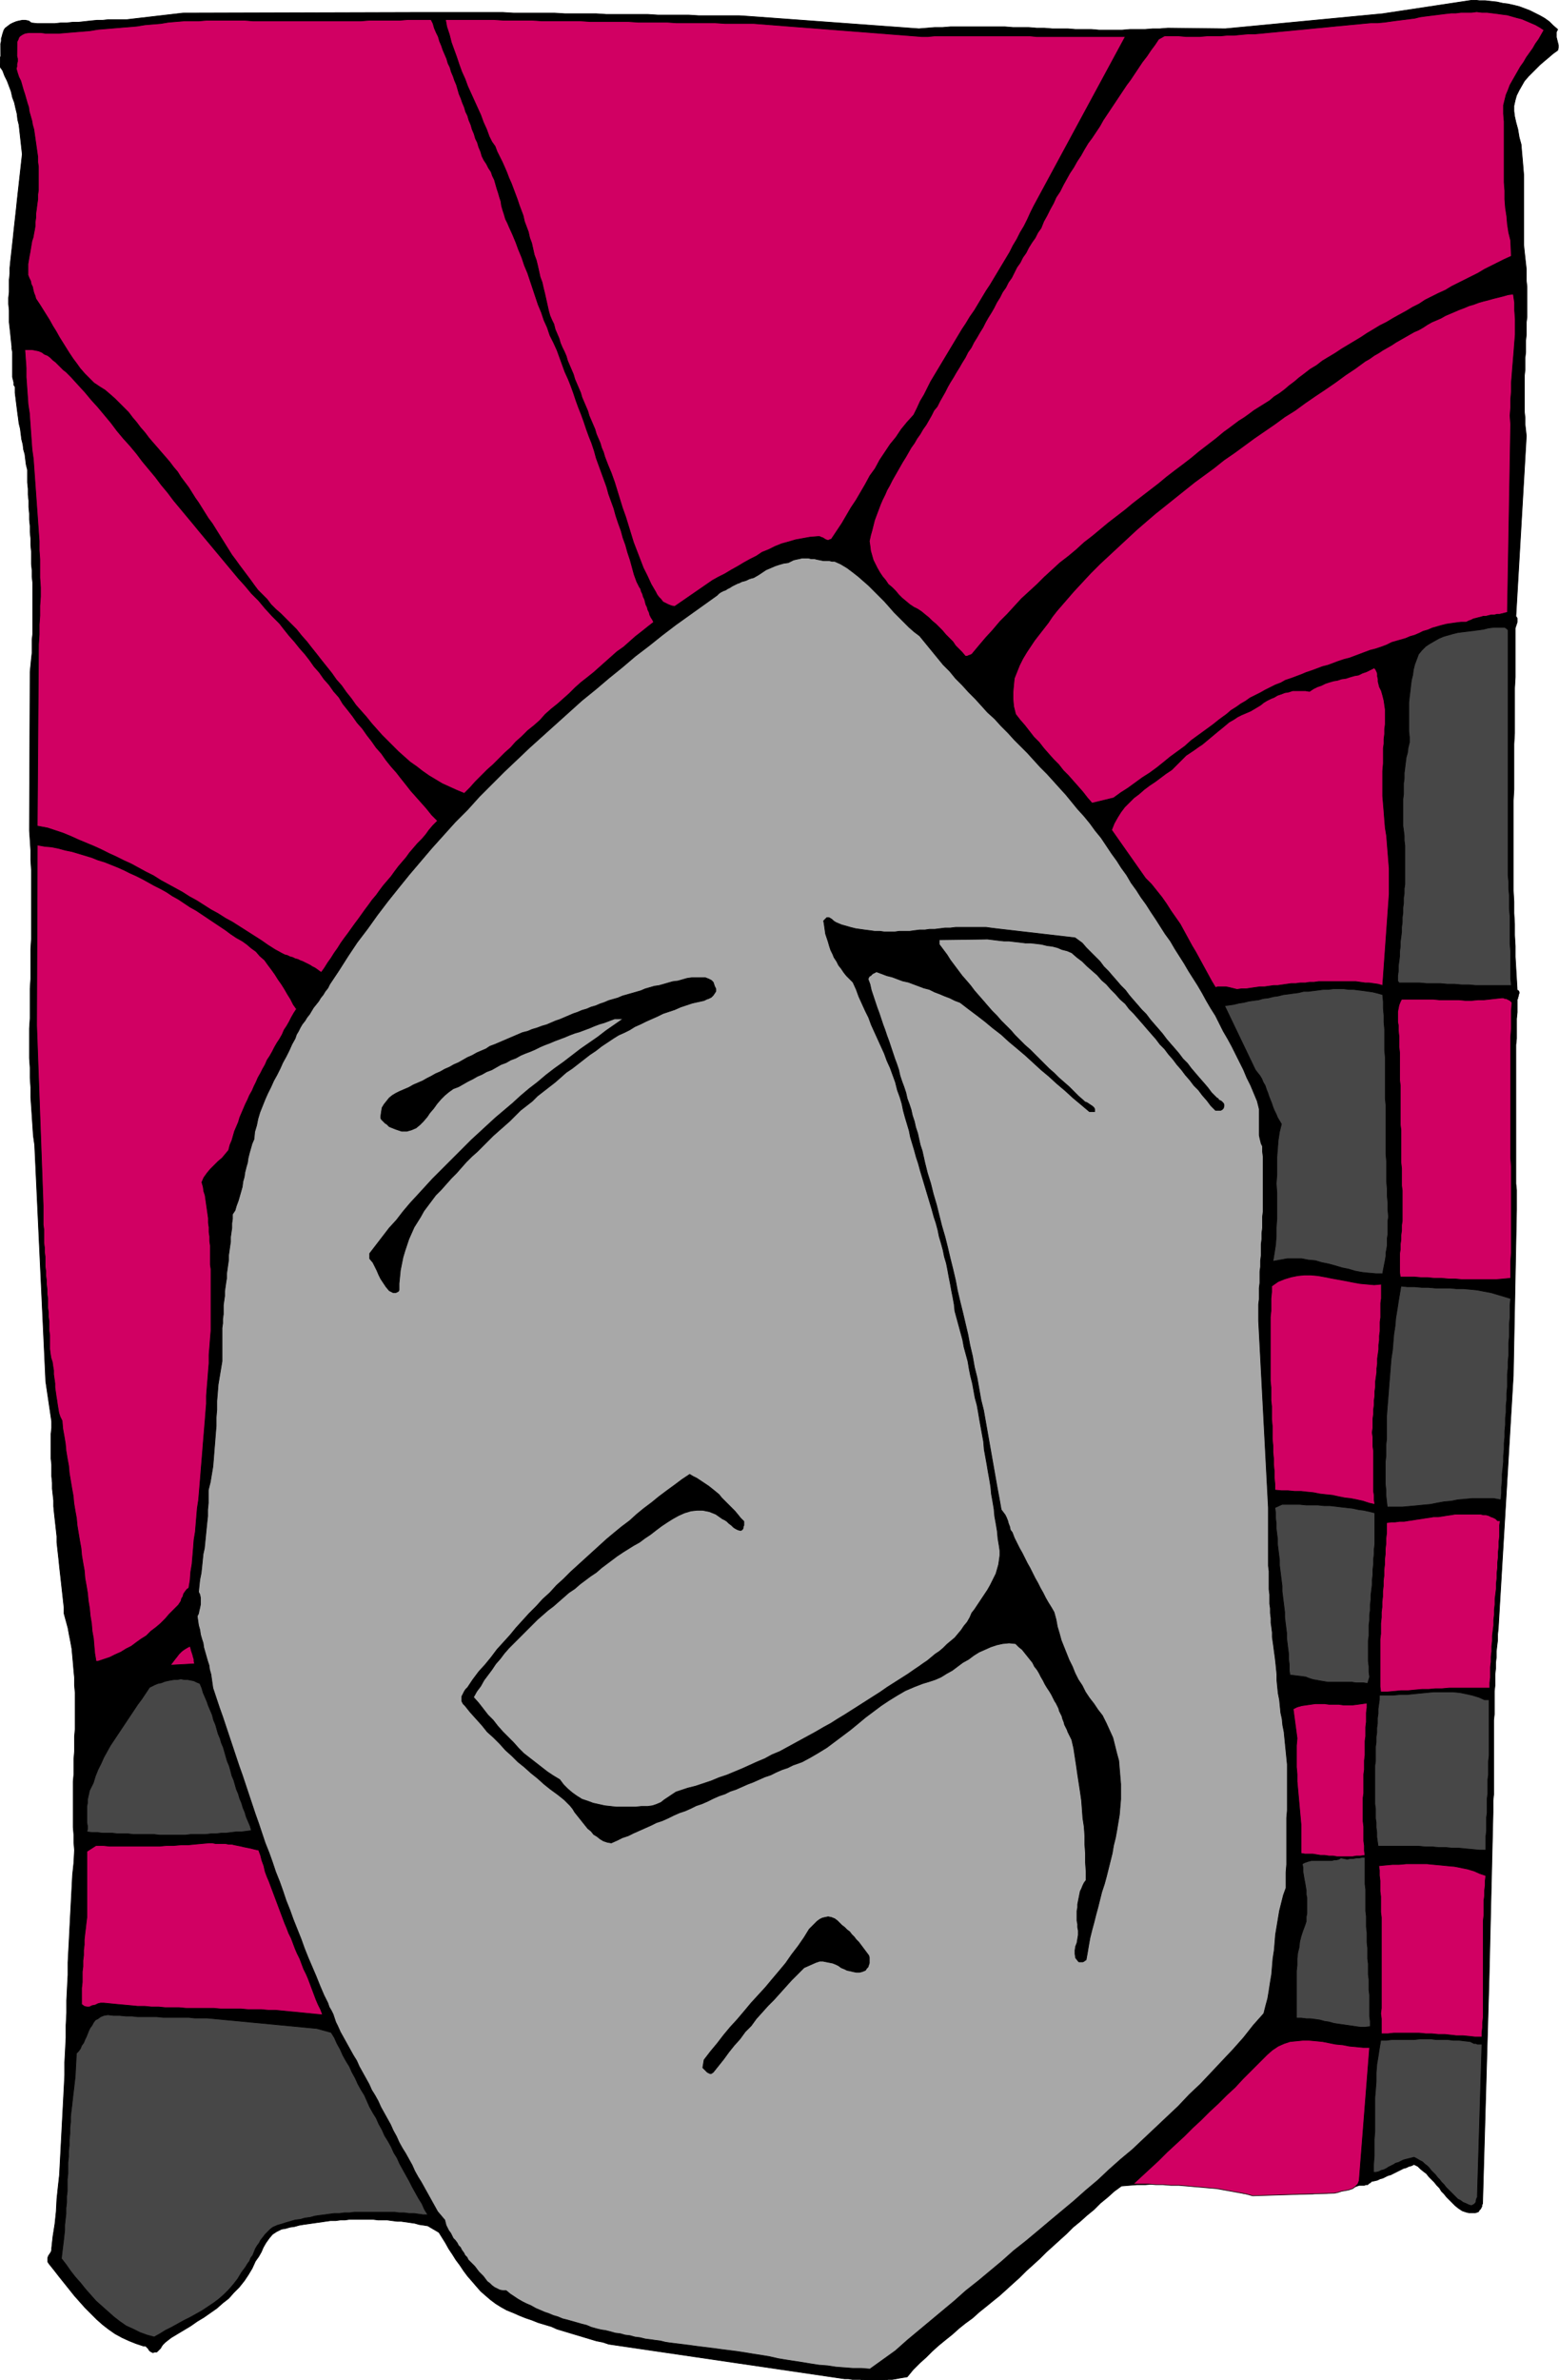 <svg xmlns="http://www.w3.org/2000/svg" fill-rule="evenodd" height="588.515" preserveAspectRatio="none" stroke-linecap="round" viewBox="0 0 2387 3642" width="385.743"><style>.pen0{stroke:#000;stroke-width:1;stroke-linejoin:round}.brush1{fill:#000}.pen1{stroke:none}.brush2{fill:#d10063}.brush4{fill:#474747}</style><path class="pen1 brush1" d="m2385 45-2 4v8l1 4 1 4 1 4v4l-1 4-7 5-7 6-6 5-7 6-6 6-6 6-6 6-6 7-4 7-4 7-4 8-2 7-2 9v8l1 8 2 9 3 11 2 12 3 11 1 12 1 11 1 12 1 12v107l1 10 1 9 1 9 1 9v18l1 9v46l-1 8v19l-1 9v18l-1 9v18l-1 9v55l1 9v10l1 9 1 9-16 276 2 3v6l-1 3-1 3-1 3v75l-1 17v69l-1 17v69l-1 17v138l1 17v17l1 17v17l1 17v16l1 17 1 17 1 17 2 1 1 2v2l-1 2v2l-1 2v2l-1 1v20l-1 10v30l-1 10v212l1 10v30l-5 254-23 387-1 9v9l-1 8-1 9v9l-1 8v9l-1 9v17l-1 9v35l-1 9v114l-1 9v18l-6 252-10 347-1 2v2l-1 2-1 2-2 2-1 2-2 1-3 1h-10l-4-1-3-1-3-1-3-2-3-2-5-4-4-4-5-5-4-4-4-5-4-4-3-5-4-4-4-5-4-4-4-4-4-5-4-3-5-4-4-4-6-3-4 2-4 1-4 2-4 1-4 2-4 2-4 2-4 2-4 2-4 1-4 2-4 2-4 1-4 2-4 1-5 1-2 2-2 1-2 2h-3l-2 1h-8l-9 3-10 3-10 3-10 1-10 2h-11l-11 1h-75l-10 1h-10l-12-2-12-3-12-2-12-2-12-2-13-1-13-1-12-1-13-1h-13l-12-1h-13l-12 1h-13l-12 1-12 1-11 8-10 9-11 9-10 10-11 9-10 9-11 9-10 10-10 9-11 10-10 9-10 10-11 10-10 9-10 10-10 9-11 10-10 9-10 8-11 9-10 8-10 9-11 8-10 8-10 9-10 8-11 9-10 9-9 9-10 9-10 10-9 11-6 1-6 1-5 1-6 1h-6l-6 1h-30l-7-1h-12l-6-1h-6l-361-53-9-3-10-2-10-3-10-3-10-3-10-3-10-3-10-3-9-4-10-3-10-3-10-4-9-3-10-4-9-4-10-4-9-5-8-5-8-6-7-6-8-7-7-8-6-7-7-8-6-8-6-9-6-8-5-8-6-9-5-9-5-8-5-8-17-10-6-1-7-1-7-2-7-1-7-1-7-1h-6l-8-1-7-1h-14l-8-1h-36l-7 1h-7l-7 1h-8l-7 1-7 1-7 1-7 1-7 1-7 1-6 1-7 2-7 1-7 2-6 1-8 4-6 4-5 6-5 7-4 7-3 7-4 7-5 7-5 11-6 10-6 9-8 10-8 8-8 9-9 7-9 8-10 7-10 7-10 6-10 7-10 6-10 6-10 6-9 7-2 2-2 2-2 3-1 2-2 2-2 2-2 2h-3l-3 1-2-1-2-1-2-2-1-2-2-2-2-2h-3l-12-4-10-4-11-5-11-6-10-7-9-7-9-8-9-9-9-9-8-9-8-9-8-10-8-10-8-10-7-9-8-10-2-3v-6l1-3 2-3 2-3 1-3v-3l2-18 3-19 2-19 1-19 2-19 2-18 1-19 1-19 1-19 1-19 1-19 1-19 1-19 1-20v-19l1-19 1-19v-19l1-19v-19l1-20 1-19v-19l1-19 1-19 1-20 1-19 1-19 1-19 1-19 2-19 1-19-1-12v-11l-1-12v-70l1-11v-23l1-12v-23l1-11v-56l-1-11v-12l-1-10-1-12-1-11-1-11-2-11-2-10-2-11-3-11-3-11v-9l-1-9-1-9-1-9-1-9-1-9-1-9-1-9-1-10-1-9-1-9-1-9v-9l-1-9-1-9-1-9-1-9-1-10v-9l-1-9-1-9v-9l-1-10v-18l-1-9v-38l1-9v-10l-9-61-17-362-2-14-1-15-1-15-1-15-1-14v-15l-1-15v-15l-1-15v-45l1-16v-45l1-15v-46l1-15v-106l-1-15v-15l-1-15-1-15 1-243 1-10 1-10 1-9v-20l1-9v-78l-1-10v-9l-1-10v-19l-1-10v-10l-1-10v-9l-1-10v-9l-1-10v-10l-1-9v-9l-1-10v-19l-2-8-1-8-1-8-2-7-1-8-2-8-1-8-1-8-2-8-1-8-1-7-1-8-1-8-1-8-1-8v-9l-2-3v-4l-1-4-1-4v-39l-1-4v-4l-1-9-1-10-1-9-1-9v-18l-1-10v-9l1-9v-19l1-9v-9l1-10 1-9 1-9 1-9 1-9 1-10 1-9 1-9 1-9 1-9 1-10 1-9 1-9 1-9 1-9 1-9 1-9 1-9 1-9-1-9-1-9-1-9-1-9-1-9-2-8-1-9-2-8-2-9-3-8-2-9-3-8-3-8-4-8-3-8-5-7 1-4v-8l1-3V67l1-4v-4l1-3 1-4 1-3 1-3 2-3 4-3 4-3 4-2 5-2 4-1 5-1h5l5 1 4 3 9 1h27l9-1h9l9-1h9l9-1 9-1 10-1h9l9-1h28l86-10 363-1h127l16 1h63l16 1h48l15 1h64l15 1h47l16 1h62l15 1 260 19 12-1 12-1h12l12-1h84l12 1h24l12 1h12l12 1h24l12 1h24l12 1h35l12-1h23l12-1h11l12-1 88 1 241-23 139-21 9 1h9l9 1 9 1 9 2 8 1 9 2 8 2 8 3 8 3 8 4 8 4 7 4 7 5 6 6 7 6z"/><path class="pen0" fill="none" d="M2385 45h0l-2 4v8l1 4 1 4 1 4v4l-1 4h0l-7 5-7 6-6 5-7 6-6 6-6 6-6 6-6 7-4 7-4 7-4 8-2 7-2 9v8l1 8 2 9h0l3 11 2 12 3 11 1 12 1 11 1 12 1 12v107h0l1 10 1 9 1 9 1 9v18l1 9v46l-1 8v19l-1 9v18l-1 9v18l-1 9v55l1 9v10l1 9 1 9-16 276h0l2 3v6l-1 3-1 3-1 3v6h0v69l-1 17v69l-1 17v69l-1 17v138l1 17v17l1 17v17l1 17v16l1 17 1 17 1 17h0l2 1 1 2v2l-1 2v2l-1 2v2l-1 1h0v20l-1 10v30l-1 10v212l1 10v30l-5 254-23 387h0l-1 9v9l-1 8-1 9v9l-1 8v9l-1 9v17l-1 9v35l-1 9v114l-1 9v18l-6 252-10 347h0l-1 2v2l-1 2-1 2-2 2-1 2-2 1-3 1h0-10l-4-1-3-1-3-1-3-2-3-2h0l-5-4-4-4-5-5-4-4-4-5-4-4-3-5-4-4-4-5-4-4-4-4-4-5-4-3-5-4-4-4-6-3h0l-4 2-4 1-4 2-4 1-4 2-4 2-4 2-4 2-4 2-4 1-4 2-4 2-4 1-4 2-4 1-5 1h0l-2 2-2 1-2 2h-3l-2 1h-8 0l-9 3-10 3-10 3-10 1-10 2h-11l-11 1h-75l-10 1h-10 0l-12-2-12-3-12-2-12-2-12-2-13-1-13-1-12-1-13-1h-13l-12-1h-13l-12 1h-13l-12 1-12 1h0l-11 8-10 9-11 9-10 10-11 9-10 9-11 9-10 10-10 9-11 10-10 9-10 10-11 10-10 9-10 10-10 9h0l-11 10-10 9-10 8-11 9-10 8-10 9-11 8-10 8-10 9-10 8-11 9-10 9-9 9-10 9-10 10-9 11h0l-6 1-6 1-5 1-6 1h-6l-6 1h-30l-7-1h-12l-6-1h-6l-361-53h0l-9-3-10-2-10-3-10-3-10-3-10-3-10-3-10-3-9-4-10-3-10-3-10-4-9-3-10-4-9-4-10-4h0l-9-5-8-5-8-6-7-6-8-7-7-8-6-7-7-8-6-8-6-9-6-8-5-8-6-9-5-9-5-8-5-8-17-10h0l-6-1-7-1-7-2-7-1-7-1-7-1h-6l-8-1-7-1h-14l-8-1h-36l-7 1h-7l-7 1h-8l-7 1-7 1-7 1-7 1-7 1-7 1-6 1-7 2-7 1-7 2-6 1h0l-8 4-6 4-5 6-5 7-4 7-3 7-4 7-5 7h0l-5 11-6 10-6 9-8 10-8 8-8 9-9 7-9 8-10 7-10 7-10 6-10 7-10 6-10 6-10 6-9 7h0l-2 2-2 2-2 3-1 2-2 2-2 2-2 2h-3 0l-3 1-2-1-2-1-2-2-1-2-2-2-2-2h-3 0l-12-4-10-4-11-5-11-6-10-7-9-7-9-8-9-9-9-9-8-9-8-9-8-10-8-10-8-10-7-9-8-10h0l-2-3v-6l1-3 2-3 2-3 1-3v-3h0l2-18 3-19 2-19 1-19 2-19 2-18 1-19 1-19 1-19 1-19 1-19 1-19 1-19 1-20v-19l1-19 1-19v-19l1-19v-19l1-20 1-19v-19l1-19 1-19 1-20 1-19 1-19 1-19 1-19 2-19 1-19h0l-1-12v-11l-1-12v-70l1-11v-23l1-12v-23l1-11v-56l-1-11v-12l-1-10-1-12-1-11-1-11-2-11-2-10-2-11-3-11-3-11h0v-9l-1-9-1-9-1-9-1-9-1-9-1-9-1-9-1-10-1-9-1-9-1-9v-9l-1-9-1-9-1-9-1-9-1-10v-9l-1-9-1-9v-9l-1-10v-18l-1-9v-38l1-9v-10l-9-61-17-362h0l-2-14-1-15-1-15-1-15-1-14v-15l-1-15v-15l-1-15v-45l1-16v-45l1-15v-46l1-15v-106l-1-15v-15l-1-15-1-15 1-243h0l1-10 1-10 1-9v-20l1-9v-78l-1-10v-9l-1-10v-19l-1-10v-10l-1-10v-9l-1-10v-9l-1-10v-10l-1-9v-9l-1-10v-19h0l-2-8-1-8-1-8-2-7-1-8-2-8-1-8-1-8-2-8-1-8-1-7-1-8-1-8-1-8-1-8v-9h0l-2-3v-4l-1-4-1-4v-39l-1-4v-4h0l-1-9-1-10-1-9-1-9v-18l-1-10v-9l1-9v-19l1-9v-9l1-10 1-9 1-9 1-9 1-9 1-10 1-9 1-9 1-9 1-9 1-10 1-9 1-9 1-9 1-9 1-9 1-9 1-9 1-9h0l-1-9-1-9-1-9-1-9-1-9-2-8-1-9-2-8-2-9-3-8-2-9-3-8-3-8-4-8-3-8-5-7h0l1-4v-8l1-3V67l1-4v-4l1-3 1-4 1-3 1-3 2-3h0l4-3 4-3 4-2 5-2 4-1 5-1h5l5 1 4 3h0l9 1h27l9-1h9l9-1h9l9-1 9-1 10-1h9l9-1h28l86-10 363-1h127l16 1h63l16 1h48l15 1h64l15 1h47l16 1h62l15 1 260 19h0l12-1 12-1h12l12-1h84l12 1h24l12 1h12l12 1h24l12 1h24l12 1h35l12-1h23l12-1h11l12-1 88 1 241-23 139-21h0l9 1h9l9 1 9 1 9 2 8 1 9 2 8 2 8 3 8 3 8 4 8 4 7 4 7 5 6 6 7 6"/><path class="pen1 brush2" d="m2364 46-4 7-4 7-5 7-4 7-5 7-5 7-4 7-5 7-4 7-4 7-4 7-4 7-3 8-3 7-2 8-2 8v13l1 12v93l1 13v13l1 13 2 13 1 12 2 13 3 12 1 24-11 5-10 5-10 5-10 5-10 6-10 5-10 5-10 5-10 5-10 6-11 5-10 5-10 5-9 6-10 5-10 6-11 6-9 5-10 6-10 5-10 6-10 6-9 6-10 6-10 6-10 6-9 6-10 6-10 6-9 7-10 6-9 7-8 6-7 6-8 6-7 6-8 6-8 5-7 6-8 5-8 5-8 5-8 6-7 5-8 5-8 6-8 6-7 5-12 10-13 10-13 10-12 10-13 10-12 9-13 10-12 10-13 10-13 10-13 10-12 10-13 10-13 10-12 10-12 10-13 10-12 11-12 10-13 10-12 11-12 11-11 11-12 11-12 11-11 12-11 12-11 11-11 13-11 12-11 13-10 12-2 1-3 1-2 1h-3l-5-6-5-5-5-5-4-6-6-6-5-5-5-6-5-5-5-5-6-5-5-5-5-4-6-5-6-4-6-3-6-4-6-5-6-5-5-5-5-6-5-5-6-5-4-6-5-6-4-6-4-7-3-6-3-6-2-7-2-7-1-8-1-7 2-9 2-7 2-8 2-8 3-8 3-8 3-8 3-7 4-8 3-7 4-7 4-8 4-7 4-7 4-7 4-7 5-8 4-7 4-7 5-7 4-7 5-7 4-7 5-7 4-7 4-7 4-8 5-6 4-8 4-7 4-7 4-8 4-7 5-8 4-7 5-8 4-7 5-8 4-8 5-7 4-8 5-8 4-7 5-8 4-8 4-7 5-8 4-7 4-8 5-8 4-8 5-7 4-8 5-7 4-8 4-8 5-7 4-8 5-7 4-8 5-8 5-7 4-8 5-7 4-10 5-9 5-10 5-9 4-9 6-9 5-10 5-9 5-9 6-9 5-9 6-9 5-9 6-10 6-8 6-9 6-9 5-9 6-9 6-9 6-9 6-9 6-9 6-9 6-8 6-9 6-9 6-9 7-9 6-9 6-8 6-9 9-5h22l11 1h21l11-1h21l10-1h11l10-1 11-1h10l11-1 10-1 11-1 10-1 11-1 10-1 11-1 10-1 10-1 11-1 10-1 10-1 11-1 10-1 11-1 10-1 11-1h10l11-1 7-1 7-1 8-1 8-1 8-1 8-1 8-2 7-1 8-1 8-1 8-1 8-1 9-1h7l8-1h16l8-1 8 1h8l8 1 8 1 7 1 8 1 7 2 7 2 8 2 7 3 7 3 7 3 7 4 6 4z"/><path class="pen0" fill="none" d="M2364 46h0l-4 7-4 7-5 7-4 7-5 7-5 7-4 7-5 7-4 7-4 7-4 7-4 7-3 8-3 7-2 8-2 8h0v13l1 12v93l1 13v13l1 13 2 13 1 12 2 13 3 12 1 24h0l-11 5-10 5-10 5-10 5-10 6-10 5-10 5-10 5-10 5-10 6-11 5-10 5-10 5-9 6-10 5-10 6-11 6-9 5-10 6-10 5-10 6-10 6-9 6-10 6-10 6-10 6-9 6-10 6-10 6-9 7-10 6-9 7h0l-8 6-7 6-8 6-7 6-8 6-8 5-7 6-8 5-8 5-8 5-8 6-7 5-8 5-8 6-8 6-7 5h0l-12 10-13 10-13 10-12 10-13 10-12 9-13 10-12 10-13 10-13 10-13 10-12 10-13 10-13 10-12 10-12 10-13 10-12 11-12 10-13 10-12 11-12 11-11 11-12 11-12 11-11 12-11 12-11 11-11 13-11 12-11 13-10 12h0l-2 1-3 1-2 1h-3 0l-5-6-5-5-5-5-4-6-6-6-5-5-5-6-5-5-5-5-6-5-5-5-5-4-6-5-6-4-6-3-6-4h0l-6-5-6-5-5-5-5-6-5-5-6-5-4-6-5-6-4-6-4-7-3-6-3-6-2-7-2-7-1-8-1-7h0l2-9 2-7 2-8 2-8 3-8 3-8 3-8 3-7 4-8 3-7 4-7 4-8 4-7 4-7 4-7 4-7 5-8 4-7 4-7 5-7 4-7 5-7 4-7 5-7 4-7 4-7 4-8 5-6 4-8 4-7 4-7 4-8h0l4-7 5-8 4-7 5-8 4-7 5-8 4-8 5-7 4-8 5-8 4-7 5-8 4-8 4-7 5-8 4-7 4-8 5-8 4-8 5-7 4-8 5-7 4-8 4-8 5-7 4-8 5-7 4-8 5-8 5-7 4-8 5-7h0l4-10 5-9 5-10 5-9 4-9 6-9 5-10 5-9 5-9 6-9 5-9 6-9 5-9 6-10 6-8 6-9 6-9 5-9 6-9 6-9 6-9 6-9 6-9 6-9 6-8 6-9 6-9 6-9 7-9 6-9 6-8 6-9 9-5h22l11 1h21l11-1h21l10-1h11l10-1 11-1h10l11-1 10-1 11-1 10-1 11-1 10-1 11-1 10-1 10-1 11-1 10-1 10-1 11-1 10-1 11-1 10-1 11-1h10l11-1h0l7-1 7-1 8-1 8-1 8-1 8-1 8-2 7-1 8-1 8-1 8-1 8-1 9-1h7l8-1h16l8-1 8 1h8l8 1 8 1 7 1 8 1 7 2 7 2 8 2 7 3 7 3 7 3 7 4 6 4"/><path class="pen1 brush2" d="m660 30 3 6 2 7 3 7 3 6 2 7 3 7 2 6 3 7 3 7 2 7 3 6 2 7 3 7 2 6 3 7 2 7 2 7 3 7 2 6 3 7 2 7 3 6 2 7 3 7 2 7 3 7 2 7 3 6 2 7 3 7 2 7 3 6 4 6 3 6 4 6 2 6 3 6 2 7 2 7 2 6 2 7 2 6 1 7 2 7 2 6 2 7 3 6 3 7 5 11 5 12 4 11 5 12 4 12 5 12 4 12 4 12 4 12 4 12 5 12 4 12 5 11 4 12 6 12 5 11 4 11 4 11 4 11 5 11 4 10 4 11 4 12 4 11 4 10 4 11 4 12 4 11 4 10 4 12 3 11 4 11 4 11 4 11 4 11 3 11 4 11 4 11 3 11 4 12 4 11 3 11 4 11 3 11 4 12 3 11 3 11 4 11 2 4 2 4 2 3 1 4 2 4 1 4 2 4 1 4 1 4 2 4 1 4 2 4 1 4 2 4 2 3 2 4-9 7-10 8-9 7-9 8-9 8-10 7-9 8-9 8-9 8-9 8-10 8-9 7-9 8-9 9-9 8-9 8-10 8-9 8-8 9-9 8-10 8-9 9-9 8-8 9-9 8-9 9-9 9-9 8-9 9-9 9-8 9-9 9-12-5-11-5-11-5-10-6-10-6-10-7-9-7-10-7-9-8-9-8-8-8-9-9-8-8-8-9-8-9-8-10-8-9-8-9-7-10-8-10-7-10-8-9-7-10-8-10-8-10-7-9-8-10-7-9-8-9-8-10-9-9-8-8-7-7-8-7-7-7-6-8-7-7-7-7-6-8-5-7-6-8-6-8-6-8-5-7-6-8-5-8-5-8-5-8-5-8-5-8-5-8-6-8-5-8-5-8-5-8-5-7-5-8-5-8-6-8-6-8-5-8-6-7-6-8-6-7-7-8-6-7-7-8-6-7-6-8-7-8-6-8-6-7-6-8-7-7-7-7-7-7-8-7-7-6-8-5-9-6-7-7-7-7-7-8-5-7-6-8-6-9-5-8-5-8-5-8-5-9-5-8-5-9-5-8-5-8-5-8-6-9-1-4-2-5-1-4-1-5-2-4-1-5-2-4-2-5v-17l1-6 1-6 1-5 1-6 1-6 1-6 2-6 1-6 1-5 1-6v-6l1-7v-6l1-7 1-8 1-7v-7l1-7v-36l-1-7v-8l-1-7-1-7-1-7-1-7-1-7-1-7-2-7-1-6-2-7-2-7-1-7-2-6-2-7-2-7-2-6-2-7-2-7-3-6-2-6-2-7 1-3v-4l1-4v-4l-1-4V64l2-4 1-3 2-2 3-2 4-2 6-1h19l7 1h20l12-1 12-1 12-1 12-1 12-2 12-1 12-1 12-1 12-1 12-1 12-2 12-1 12-1 12-2 12-1 12-1h23l11-1h59l12 1h166l12-1h47l12-1h36z"/><path class="pen0" fill="none" d="M660 30h0l3 6 2 7 3 7 3 6 2 7 3 7 2 6 3 7 3 7 2 7 3 6 2 7 3 7 2 6 3 7 2 7 2 7 3 7 2 6 3 7 2 7 3 6 2 7 3 7 2 7 3 7 2 7 3 6 2 7 3 7 2 7 3 6h0l4 6 3 6 4 6 2 6 3 6 2 7 2 7 2 6 2 7 2 6 1 7 2 7 2 6 2 7 3 6 3 7h0l5 11 5 12 4 11 5 12 4 12 5 12 4 12 4 12 4 12 4 12 5 12 4 12 5 11 4 12 6 12 5 11h0l4 11 4 11 4 11 5 11 4 10 4 11 4 12 4 11 4 10 4 11 4 12 4 11 4 10 4 12 3 11 4 11 4 11 4 11 4 11 3 11 4 11 4 11 3 11 4 12 4 11 3 11 4 11 3 11 4 12 3 11 3 11 4 11h0l2 4 2 4 2 3 1 4 2 4 1 4 2 4 1 4 1 4 2 4 1 4 2 4 1 4 2 4 2 3 2 4h0l-9 7-10 8-9 7-9 8-9 8-10 7-9 8-9 8-9 8-9 8-10 8-9 7-9 8-9 9-9 8-9 8-10 8-9 8-8 9-9 8-10 8-9 9-9 8-8 9-9 8-9 9-9 9-9 8-9 9-9 9-8 9-9 9h0l-12-5-11-5-11-5-10-6-10-6-10-7-9-7-10-7-9-8-9-8-8-8-9-9-8-8-8-9-8-9-8-10-8-9-8-9-7-10-8-10-7-10-8-9-7-10-8-10-8-10-7-9-8-10-7-9-8-9-8-10-9-9-8-8h0l-7-7-8-7-7-7-6-8-7-7-7-7-6-8-5-7-6-8-6-8-6-8-5-7-6-8-5-8-5-8-5-8-5-8-5-8-5-8-6-8-5-8-5-8-5-8-5-7-5-8-5-8-6-8-6-8-5-8-6-7-6-8-6-7h0l-7-8-6-7-7-8-6-7-6-8-7-8-6-8-6-7-6-8-7-7-7-7-7-7-8-7-7-6-8-5-9-6h0l-7-7-7-7-7-8-5-7-6-8-6-9-5-8-5-8-5-8-5-9-5-8-5-9-5-8-5-8-5-8-6-9h0l-1-4-2-5-1-4-1-5-2-4-1-5-2-4-2-5h0v-17l1-6 1-6 1-5 1-6 1-6 1-6 2-6 1-6 1-5 1-6v-6l1-7v-6h0l1-7 1-8 1-7v-7l1-7v-36l-1-7v-8l-1-7-1-7-1-7-1-7-1-7-1-7-2-7-1-6-2-7-2-7-1-7-2-6-2-7-2-7-2-6-2-7-2-7-3-6-2-6-2-7h0l1-3v-4l1-4v-4l-1-4V64l2-4 1-3 2-2 3-2 4-2h0l6-1h19l7 1h20l12-1 12-1 12-1 12-1 12-2 12-1 12-1 12-1 12-1 12-1 12-2 12-1 12-1 12-2 12-1 12-1h23l11-1h59l12 1h166l12-1h47l12-1h36"/><path class="pen1 brush2" d="m1154 36 257 20h10l10-1h146l10 1h136l-140 259-5 10-5 11-5 10-6 10-5 10-6 10-5 10-6 10-6 10-6 10-6 10-6 10-6 9-6 10-6 10-6 10-7 10-6 10-6 9-6 10-6 10-6 10-6 10-6 10-6 10-6 10-6 10-5 10-5 10-6 10-5 11-5 10-10 11-9 11-8 12-9 11-8 12-8 12-7 13-8 11-7 13-7 12-7 12-8 12-7 12-7 12-8 12-8 12-3 1-2 1-3-1-2-1-3-2-3-1-2-1h-3l-12 1-11 2-11 2-10 3-11 3-10 4-10 5-10 4-9 6-10 5-9 5-10 6-9 5-10 6-10 5-9 5-58 40-5-1-5-2-4-2-4-2-3-4-3-3-3-4-2-4-7-12-6-13-6-12-5-13-5-13-5-13-4-13-4-13-4-13-5-14-4-13-4-13-4-13-5-14-5-12-5-13-2-7-3-7-2-7-3-7-3-7-2-7-3-7-3-7-3-7-2-7-3-7-3-7-3-7-2-7-3-7-3-7-3-7-2-7-3-7-3-7-3-7-2-7-3-7-3-6-3-7-2-7-3-7-3-7-2-8-3-6-3-7-2-7-2-9-2-9-2-9-2-8-2-9-3-8-2-9-2-9-2-8-3-8-2-9-2-9-3-8-2-9-3-8-3-8-2-9-3-8-3-8-3-9-3-8-3-8-3-8-4-9-3-8-3-7-4-9-4-8-4-8-3-8-5-7-4-8-4-11-5-11-4-11-5-11-5-11-5-11-5-11-4-11-5-11-4-11-4-12-4-11-4-11-3-12-4-12-2-11h74l15 1h44l15 1h59l14 1h59l15 1h44l15 1h59l15 1h44z"/><path class="pen0" fill="none" d="m1154 36 257 20h10l10-1h146l10 1h136l-140 259h0l-5 10-5 11-5 10-6 10-5 10-6 10-5 10-6 10-6 10-6 10-6 10-6 10-6 9-6 10-6 10-6 10-7 10-6 10-6 9-6 10-6 10-6 10-6 10-6 10-6 10-6 10-6 10-5 10-5 10-6 10-5 11-5 10h0l-10 11-9 11-8 12-9 11-8 12-8 12-7 13-8 11-7 13-7 12-7 12-8 12-7 12-7 12-8 12-8 12h0l-3 1-2 1-3-1-2-1-3-2-3-1-2-1h-3 0l-12 1-11 2-11 2-10 3-11 3-10 4-10 5-10 4-9 6-10 5-9 5-10 6-9 5-10 6-10 5-9 5-58 40h0l-5-1-5-2-4-2-4-2-3-4-3-3-3-4-2-4h0l-7-12-6-13-6-12-5-13-5-13-5-13-4-13-4-13-4-13-5-14-4-13-4-13-4-13-5-14-5-12-5-13h0l-2-7-3-7-2-7-3-7-3-7-2-7-3-7-3-7-3-7-2-7-3-7-3-7-3-7-2-7-3-7-3-7-3-7-2-7-3-7-3-7-3-7-2-7-3-7-3-6-3-7-2-7-3-7-3-7-2-8-3-6-3-7-2-7h0l-2-9-2-9-2-9-2-8-2-9-3-8-2-9-2-9-2-8-3-8-2-9-2-9-3-8-2-9-3-8-3-8-2-9-3-8-3-8-3-9-3-8-3-8-3-8-4-9-3-8-3-7-4-9-4-8-4-8-3-8-5-7-4-8h0l-4-11-5-11-4-11-5-11-5-11-5-11-5-11-4-11-5-11-4-11-4-12-4-11-4-11-3-12-4-12-2-11h74l15 1h44l15 1h59l14 1h59l15 1h44l15 1h59l15 1h44"/><path class="pen1 brush2" d="m2317 450 2 13v12l1 13v24l-1 12-1 13-1 12-1 12-1 13-1 12v13l-1 12v13l-1 12 1 13-5 288-4 1-4 1-4 1h-4l-4 1h-5l-4 1-4 1h-4l-3 1-4 1-4 1-4 1-4 2-3 1-4 2h-8l-8 1-7 1-7 1-8 2-7 2-7 2-7 3-7 2-6 3-7 3-7 2-7 3-7 2-7 2-7 2-8 4-8 3-9 3-8 2-8 3-8 3-8 3-8 3-8 2-9 3-8 3-8 3-8 2-8 3-8 3-9 3-7 3-8 3-8 3-9 3-7 4-8 3-8 4-8 4-7 4-8 4-8 4-7 5-7 4-7 5-8 5-7 6-11 8-10 8-11 8-11 8-11 8-10 9-11 8-11 8-11 9-10 8-11 8-11 7-11 8-11 8-11 7-11 8-33 8-7-8-7-9-7-8-8-9-7-8-8-8-7-9-8-8-8-9-7-8-7-9-8-8-7-9-7-9-7-8-7-9-3-12-1-11v-11l1-11 1-10 4-10 4-10 5-10 6-10 6-9 6-9 7-9 7-9 7-9 6-9 7-9 13-15 13-15 13-14 13-14 14-14 14-13 14-13 14-13 14-13 15-13 14-12 15-12 15-12 15-12 15-12 15-11 15-11 15-12 16-11 15-11 15-11 16-11 16-11 15-11 16-10 15-11 16-11 15-10 16-11 15-11 15-10 15-11 7-4 7-5 7-4 6-4 7-4 7-4 6-4 7-4 7-4 7-4 7-4 7-3 7-4 6-4 7-4 7-3 7-3 7-4 7-3 7-3 7-3 8-3 7-3 7-2 8-3 7-2 8-2 7-2 8-2 8-2 7-2 8-1z"/><path class="pen0" fill="none" d="M2317 450h0l2 13v12l1 13v24l-1 12-1 13-1 12-1 12-1 13-1 12v13l-1 12v13l-1 12 1 13-5 288h0l-4 1-4 1-4 1h-4l-4 1h-5l-4 1-4 1h-4l-3 1-4 1-4 1-4 1-4 2-3 1-4 2h0-8l-8 1-7 1-7 1-8 2-7 2-7 2-7 3-7 2-6 3-7 3-7 2-7 3-7 2-7 2-7 2h0l-8 4-8 3-9 3-8 2-8 3-8 3-8 3-8 3-8 2-9 3-8 3-8 3-8 2-8 3-8 3-9 3-7 3-8 3-8 3-9 3-7 4-8 3-8 4-8 4-7 4-8 4-8 4-7 5-7 4-7 5-8 5-7 6h0l-11 8-10 8-11 8-11 8-11 8-10 9-11 8-11 8-11 9-10 8-11 8-11 7-11 8-11 8-11 7-11 8-33 8h0l-7-8-7-9-7-8-8-9-7-8-8-8-7-9-8-8-8-9-7-8-7-9-8-8-7-9-7-9-7-8-7-9h0l-3-12-1-11v-11l1-11 1-10 4-10 4-10 5-10 6-10 6-9 6-9 7-9 7-9 7-9 6-9 7-9h0l13-15 13-15 13-14 13-14 14-14 14-13 14-13 14-13 14-13 15-13 14-12 15-12 15-12 15-12 15-12 15-11 15-11 15-12 16-11 15-11 15-11 16-11 16-11 15-11 16-10 15-11 16-11 15-10 16-11 15-11 15-10 15-11h0l7-4 7-5 7-4 6-4 7-4 7-4 6-4 7-4 7-4 7-4 7-4 7-3 7-4 6-4 7-4 7-3 7-3 7-4 7-3 7-3 7-3 8-3 7-3 7-2 8-3 7-2 8-2 7-2 8-2 8-2 7-2 8-1"/><path class="pen1 brush2" d="m109 577 10 11 11 12 10 12 10 11 10 12 10 12 9 12 10 12 10 11 10 12 9 12 10 12 10 12 9 12 10 12 9 12 10 12 10 12 10 12 9 11 10 12 10 12 10 12 10 12 10 12 10 12 10 11 10 12 11 11 10 12 11 12 11 11 7 9 8 10 8 9 8 10 8 9 7 9 7 10 8 9 7 10 8 9 7 10 8 9 6 10 8 10 7 9 7 10 8 9 7 10 7 9 7 10 8 9 7 10 8 10 8 9 7 9 8 10 7 9 8 9 8 9 8 9 8 10 9 9-7 7-6 7-5 7-6 7-7 7-6 7-6 7-5 7-6 7-6 7-6 8-5 7-6 7-6 7-6 8-5 7-6 7-5 7-6 8-5 7-5 7-6 8-5 7-5 7-6 8-5 7-5 8-5 7-5 8-5 7-5 8-5 7-3-2-4-3-3-2-4-2-3-2-4-2-4-2-4-2-3-1-4-2-4-1-4-2-4-1-4-2-4-1-4-2-11-6-11-7-10-7-11-7-11-7-11-7-11-7-11-6-11-7-11-6-11-7-11-7-11-6-11-7-11-6-11-6-11-6-11-7-12-6-11-6-11-6-11-5-12-6-11-5-12-6-11-5-12-5-12-5-11-5-12-5-12-4-12-4-16-3 2-278 1-15v-15l1-14v-15l1-14v-14l-1-15v-28l-1-14v-14l-1-14-1-14-1-14-1-14-1-14-1-14-1-14-1-14-1-14-2-14-1-14-1-14-1-14-1-14-2-13-1-14-1-14-1-14v-14l-1-14-1-14h11l5 1 5 1 5 2 4 3 5 2 4 3 4 4 4 3 4 4 4 4 4 4 4 3 4 4 4 4z"/><path class="pen0" fill="none" d="M109 577h0l10 11 11 12 10 12 10 11 10 12 10 12 9 12 10 12 10 11 10 12 9 12 10 12 10 12 9 12 10 12 9 12 10 12 10 12 10 12 9 11 10 12 10 12 10 12 10 12 10 12 10 12 10 11 10 12 11 11 10 12 11 12 11 11h0l7 9 8 10 8 9 8 10 8 9 7 9 7 10 8 9 7 10 8 9 7 10 8 9 6 10 8 10 7 9 7 10 8 9 7 10 7 9 7 10 8 9 7 10 8 10 8 9 7 9 8 10 7 9 8 9 8 9 8 9 8 10 9 9h0l-7 7-6 7-5 7-6 7-7 7-6 7-6 7-5 7-6 7-6 7-6 8-5 7-6 7-6 7-6 8-5 7-6 7-5 7-6 8-5 7-5 7-6 8-5 7-5 7-6 8-5 7-5 8-5 7-5 8-5 7-5 8-5 7h0l-3-2-4-3-3-2-4-2-3-2-4-2-4-2-4-2-3-1-4-2-4-1-4-2-4-1-4-2-4-1-4-2h0l-11-6-11-7-10-7-11-7-11-7-11-7-11-7-11-6-11-7-11-6-11-7-11-7-11-6-11-7-11-6-11-6-11-6-11-7-12-6-11-6-11-6-11-5-12-6-11-5-12-6-11-5-12-5-12-5-11-5-12-5-12-4-12-4-16-3 2-278h0l1-15v-15l1-14v-15l1-14v-14l-1-15v-28l-1-14v-14l-1-14-1-14-1-14-1-14-1-14-1-14-1-14-1-14-1-14-2-14-1-14-1-14-1-14-1-14-2-13-1-14-1-14-1-14v-14l-1-14-1-14h11l5 1 5 1 5 2 4 3 5 2 4 3 4 4 4 3 4 4 4 4 4 4 4 3 4 4 4 4"/><path class="pen1" style="fill:#a8a8a8" d="m1278 859 9 4 10 6 8 6 9 7 8 7 8 7 8 8 8 8 8 8 8 9 7 8 8 8 7 7 8 8 8 7 8 6 9 11 9 11 9 11 9 11 10 10 9 11 10 10 10 11 10 10 10 11 9 10 11 10 10 11 10 10 10 11 10 10 10 10 10 11 10 11 10 10 10 11 9 10 10 11 9 11 9 11 10 11 9 11 8 11 9 11 8 12 8 12 8 11 7 11 8 11 7 12 8 11 7 11 8 11 7 11 8 12 7 11 7 11 8 11 7 12 7 11 7 11 7 12 7 11 7 11 7 12 6 11 7 12 7 11 6 12 6 12 7 12 6 11 6 12 6 12 6 12 5 12 6 12 5 12 5 12 1 4 1 4 1 4v40l1 5 1 4 1 4 2 4v8l1 8v84l-1 8v17l-1 8v9l-1 8v17l-1 8v9l-1 8v17l-1 8v17l-1 8v25l15 286v89l1 8v28l1 8v14l1 7v7l1 8v7l1 7 1 8v7l1 7 1 7 1 8 1 7 1 8 1 10 1 10v9l1 10 1 10 2 10 1 10 1 10 2 9 1 10 2 10 1 10 1 10 1 10 1 10 1 10v70l-1 12v71l-1 12v24l-4 11-3 12-3 12-2 12-2 12-2 12-1 12-1 12-2 13-1 12-1 12-2 12-2 13-2 12-3 11-3 12-16 18-15 19-16 18-17 18-16 17-17 18-17 16-17 18-17 16-18 17-17 16-18 17-18 15-18 16-17 16-19 16-18 16-18 15-18 15-19 16-18 15-19 15-18 16-18 15-18 15-19 15-18 16-18 15-18 15-18 15-18 15-18 16-39 28-13-1h-13l-13-1-13-1-13-2-13-1-13-2-12-2-13-2-13-2-12-2-13-3-12-2-13-2-12-2-13-2-8-1-8-1-8-1-7-1-8-1-8-1-8-1-8-1-7-1-8-1-8-1-8-1-8-1-7-1-8-2-8-1-7-1-8-1-8-2-8-1-7-2-8-1-7-2-8-1-7-2-8-2-7-1-8-2-7-2-7-3-8-2-7-2-7-2-7-2-8-2-7-3-7-2-7-3-6-2-7-3-7-3-7-4-7-3-6-3-7-4-6-4-6-4-6-5h-5l-5-1-4-2-4-2-4-3-3-3-4-3-3-4-3-4-3-3-4-4-3-4-3-4-3-3-4-4-3-3-2-4-3-3-2-4-3-4-2-4-3-3-2-4-3-4-3-3-2-4-2-4-3-4-2-4-2-4-1-4-1-4-11-13-5-9-5-9-5-9-5-9-5-9-5-8-5-9-4-9-5-9-5-9-5-8-5-9-4-9-5-9-4-9-5-9-5-9-5-9-4-9-5-9-5-8-4-9-5-9-5-9-5-9-4-9-5-8-5-9-5-9-5-9-5-9-4-9-3-6-2-6-2-6-3-6-3-5-2-6-3-6-3-6-6-14-6-15-6-14-6-14-6-15-5-14-6-15-6-15-5-14-6-15-5-15-5-14-6-15-5-15-5-14-6-15-5-15-5-15-5-14-5-15-5-15-5-15-5-15-5-14-5-15-5-15-5-15-5-15-5-15-5-14-5-15-5-15-1-7-1-7-1-7-2-7-1-7-2-6-2-7-2-7-2-7-1-7-2-6-2-7-1-7-2-7-1-7-1-7 2-4 1-5 1-4 1-5v-10l-1-5-2-4 1-10 1-9 2-10 1-9 1-10 1-10 2-9 1-10 1-10 1-10 1-10 1-9v-10l1-10v-20l3-12 2-12 2-12 1-12 1-13 1-12 1-13 1-12v-13l1-12v-13l1-12 1-13 2-12 2-12 2-12v-51l1-7v-7l1-7v-14l1-7 1-7v-7l1-7 1-7 1-6v-7l1-7 1-7 1-7v-7l1-7 1-7 1-7v-7l1-7 1-7v-7l1-7v-7l4-6 2-7 3-8 2-7 2-7 2-7 1-8 2-7 1-7 2-8 2-7 1-7 2-8 2-7 2-7 3-7 1-11 3-10 2-10 3-10 4-10 4-10 4-9 5-10 4-9 5-9 5-10 4-9 5-9 5-10 4-9 5-9 2-6 3-5 3-6 3-5 4-5 3-5 4-5 3-5 3-5 4-5 4-5 3-5 4-5 3-5 4-5 3-6 14-21 14-22 14-21 16-21 15-21 16-21 16-20 17-21 17-20 17-20 18-20 18-20 19-19 18-20 19-19 19-19 19-18 20-19 20-18 20-18 20-18 20-18 21-17 20-17 21-17 20-17 21-16 20-16 21-16 21-15 21-15 21-15 3-3 3-2 4-2 3-1 3-2 4-2 3-2 4-2 4-2 3-1 4-2 4-1 3-1 4-2 3-1 4-1 7-4 6-4 6-4 7-3 7-3 6-2 7-2 7-1 4-2 4-2 4-1 5-1 4-1h10l4 1h5l4 1 5 1 5 1h9l4 1h4z"/><path class="pen0" fill="none" d="M1278 859h0l9 4 10 6 8 6 9 7 8 7 8 7 8 8 8 8 8 8 8 9 7 8 8 8 7 7 8 8 8 7 8 6h0l9 11 9 11 9 11 9 11 10 10 9 11 10 10 10 11 10 10 10 11 9 10 11 10 10 11 10 10 10 11 10 10 10 10 10 11 10 11 10 10 10 11 9 10 10 11 9 11 9 11 10 11 9 11 8 11 9 11 8 12 8 12 8 11h0l7 11 8 11 7 12 8 11 7 11 8 11 7 11 8 12 7 11 7 11 8 11 7 12 7 11 7 11 7 12 7 11 7 11 7 12 6 11 7 12 7 11 6 12 6 12 7 12 6 11 6 12 6 12 6 12 5 12 6 12 5 12 5 12h0l1 4 1 4 1 4v40l1 5 1 4 1 4 2 4h0v8l1 8v84l-1 8v17l-1 8v9l-1 8v17l-1 8v9l-1 8v17l-1 8v17l-1 8v25l15 286h0v89l1 8v28l1 8v14l1 7v7l1 8v7l1 7 1 8v7l1 7 1 7 1 8 1 7 1 8h0l1 10 1 10v9l1 10 1 10 2 10 1 10 1 10 2 9 1 10 2 10 1 10 1 10 1 10 1 10 1 10h0v70l-1 12v71l-1 12v24h0l-4 11-3 12-3 12-2 12-2 12-2 12-1 12-1 12-2 13-1 12-1 12-2 12-2 13-2 12-3 11-3 12h0l-16 18-15 19-16 18-17 18-16 17-17 18-17 16-17 18-17 16-18 17-17 16-18 17-18 15-18 16-17 16-19 16-18 16-18 15-18 15-19 16-18 15-19 15-18 16-18 15-18 15-19 15-18 16-18 15-18 15-18 15-18 15-18 16-39 28h0l-13-1h-13l-13-1-13-1-13-2-13-1-13-2-12-2-13-2-13-2-12-2-13-3-12-2-13-2-12-2-13-2h0l-8-1-8-1-8-1-7-1-8-1-8-1-8-1-8-1-7-1-8-1-8-1-8-1-8-1-7-1-8-2-8-1-7-1-8-1-8-2-8-1-7-2-8-1-7-2-8-1-7-2-8-2-7-1-8-2-7-2-7-3-8-2-7-2h0l-7-2-7-2-8-2-7-3-7-2-7-3-6-2-7-3-7-3-7-4-7-3-6-3-7-4-6-4-6-4-6-5h0-5l-5-1-4-2-4-2-4-3-3-3-4-3-3-4-3-4-3-3-4-4-3-4-3-4-3-3-4-4-3-3h0l-2-4-3-3-2-4-3-4-2-4-3-3-2-4-3-4-3-3-2-4-2-4-3-4-2-4-2-4-1-4-1-4-11-13h0l-5-9-5-9-5-9-5-9-5-9-5-8-5-9-4-9-5-9-5-9-5-8-5-9-4-9-5-9-4-9-5-9-5-9-5-9-4-9-5-9-5-8-4-9-5-9-5-9-5-9-4-9-5-8-5-9-5-9-5-9-5-9-4-9h0l-3-6-2-6-2-6-3-6-3-5-2-6-3-6-3-6h0l-6-14-6-15-6-14-6-14-6-15-5-14-6-15-6-15-5-14-6-15-5-15-5-14-6-15-5-15-5-14-6-15-5-15-5-15-5-14-5-15-5-15-5-15-5-15-5-14-5-15-5-15-5-15-5-15-5-15-5-14-5-15-5-15h0l-1-7-1-7-1-7-2-7-1-7-2-6-2-7-2-7-2-7-1-7-2-6-2-7-1-7-2-7-1-7-1-7h0l2-4 1-5 1-4 1-5v-10l-1-5-2-4h0l1-10 1-9 2-10 1-9 1-10 1-10 2-9 1-10 1-10 1-10 1-10 1-9v-10l1-10v-20h0l3-12 2-12 2-12 1-12 1-13 1-12 1-13 1-12v-13l1-12v-13l1-12 1-13 2-12 2-12 2-12h0v-51l1-7v-7l1-7v-14l1-7 1-7v-7l1-7 1-7 1-6v-7l1-7 1-7 1-7v-7l1-7 1-7 1-7v-7l1-7 1-7v-7l1-7v-7h0l4-6 2-7 3-8 2-7 2-7 2-7 1-8 2-7 1-7 2-8 2-7 1-7 2-8 2-7 2-7 3-7h0l1-11 3-10 2-10 3-10 4-10 4-10 4-9 5-10 4-9 5-9 5-10 4-9 5-9 5-10 4-9 5-9h0l2-6 3-5 3-6 3-5 4-5 3-5 4-5 3-5 3-5 4-5 4-5 3-5 4-5 3-5 4-5 3-6h0l14-21 14-22 14-21 16-21 15-21 16-21 16-20 17-21 17-20 17-20 18-20 18-20 19-19 18-20 19-19 19-19 19-18 20-19 20-18 20-18 20-18 20-18 21-17 20-17 21-17 20-17 21-16 20-16 21-16 21-15 21-15 21-15h0l3-3 3-2 4-2 3-1 3-2 4-2 3-2 4-2 4-2 3-1 4-2 4-1 3-1 4-2 3-1 4-1h0l7-4 6-4 6-4 7-3 7-3 6-2 7-2 7-1h0l4-2 4-2 4-1 5-1 4-1h10l4 1h5l4 1 5 1 5 1h9l4 1h4"/><path class="pen1 brush4" d="M2309 964v375l1 10v11l1 10v21l1 11v42l1 11v42l1 11h-54l-11-1h-11l-11-1h-11l-11-1h-21l-11-1h-31l-2-3v-8l1-7v-8l1-7 1-8v-7l1-8v-7l1-7 1-8v-7l1-8v-7l1-7v-8l1-7v-8l1-7v-7l1-7v-59l-1-8v-7l-1-8-1-7v-41l1-8v-16l1-8v-8l1-8 1-8 1-8 2-7 1-8 2-8v-8l-1-9v-44l1-9 1-8 1-9 1-8 2-8 1-8 2-8 3-8 3-8 5-6 6-6 6-4 7-4 7-4 7-3 7-2 7-2 8-2 8-1 8-1 8-1 8-1 7-1 8-2 8-1h17l3 2 2 2z"/><path class="pen0" fill="none" d="M2309 964v375h0l1 10v11l1 10v21l1 11v42l1 11v42l1 11h0-54l-11-1h-11l-11-1h-11l-11-1h-21l-11-1h-31l-2-3h0v-8l1-7v-8l1-7 1-8v-7l1-8v-7l1-7 1-8v-7l1-8v-7l1-7v-8l1-7v-8l1-7v-7l1-7v-59l-1-8v-7l-1-8-1-7h0v-41l1-8v-16l1-8v-8l1-8 1-8 1-8 2-7 1-8 2-8h0v-8l-1-9v-44l1-9 1-8 1-9 1-8 2-8 1-8 2-8 3-8 3-8h0l5-6 6-6 6-4 7-4 7-4 7-3 7-2 7-2 8-2 8-1 8-1 8-1 8-1 7-1 8-2 8-1h17l3 2 2 2"/><path class="pen1 brush2" d="m2112 1051 3 6 2 7 2 8 1 7 1 7v22l-1 8v7l-1 8v7l-1 7v23l-1 12v38l1 12 1 12 1 13 1 12 2 12 1 13 1 12 1 13 1 12v39l-10 140-7-2-7-1-7-1h-6l-7-1-7-1h-57l-7 1h-7l-6 1h-8l-7 1h-7l-7 1-7 1-7 1h-6l-7 1-7 1h-7l-7 1-7 1-7 1h-7l-7 1-4-1-4-1-4-1-5-1h-12l-4 1-6-10-6-11-6-11-6-11-6-11-6-10-6-11-6-11-6-11-7-10-7-10-7-11-7-10-8-10-8-10-9-9-52-74 4-10 5-9 5-8 6-8 7-7 7-7 8-6 8-7 8-6 9-6 8-6 8-6 9-6 7-7 8-8 7-7 6-4 6-4 7-5 6-4 6-5 6-5 6-5 6-5 5-4 6-5 6-5 7-4 6-4 6-3 7-3 7-3 5-3 5-3 5-3 5-4 5-3 6-3 5-2 5-3 6-2 5-2 6-1 6-2h20l6 1 6-4 6-3 6-2 6-3 6-2 7-2 6-1 6-2 7-1 6-2 7-2 6-1 6-3 6-2 6-3 6-3 2 2 2 4 1 3v4l1 4v4l1 4 1 4z"/><path class="pen0" fill="none" d="M2112 1051h0l3 6 2 7 2 8 1 7 1 7v22l-1 8v7l-1 8v7l-1 7v23h0l-1 12v38l1 12 1 12 1 13 1 12 2 12 1 13 1 12 1 13 1 12v39l-10 140h0l-7-2-7-1-7-1h-6l-7-1-7-1h-57l-7 1h-7l-6 1h-8l-7 1h-7l-7 1-7 1-7 1h-6l-7 1-7 1h-7l-7 1-7 1-7 1h-7l-7 1h0l-4-1-4-1-4-1-5-1h-12l-4 1h0l-6-10-6-11-6-11-6-11-6-11-6-10-6-11-6-11-6-11-7-10-7-10-7-11-7-10-8-10-8-10-9-9-52-74h0l4-10 5-9 5-8 6-8 7-7 7-7 8-6 8-7 8-6 9-6 8-6 8-6 9-6 7-7 8-8 7-7h0l6-4 6-4 7-5 6-4 6-5 6-5 6-5 6-5 5-4 6-5 6-5 7-4 6-4 6-3 7-3 7-3h0l5-3 5-3 5-3 5-4 5-3 6-3 5-2 5-3 6-2 5-2 6-1 6-2h20l6 1h0l6-4 6-3 6-2 6-3 6-2 7-2 6-1 6-2 7-1 6-2 7-2 6-1 6-3 6-2 6-3 6-3h0l2 2 2 4 1 3v4l1 4v4l1 4 1 4"/><path class="pen1 brush2" d="m362 1435 9 5 7 5 7 6 7 5 6 7 7 6 5 7 6 8 5 7 5 8 5 7 5 8 4 7 5 8 4 8 5 7-4 6-4 7-3 6-4 7-4 6-3 7-4 7-4 6-4 7-3 6-4 7-4 6-3 7-4 7-3 6-4 7-3 7-3 6-3 7-4 7-3 7-3 6-3 7-3 7-3 7-2 7-3 7-3 7-2 7-2 7-3 7-2 8-5 6-5 6-6 5-6 6-6 6-5 6-5 7-3 7 2 7 1 7 2 6 1 7 1 7 1 7 1 7 1 7v7l1 7v7l1 7v7l1 7v29l1 7v94l-1 12-1 13-1 12v13l-1 12-1 13-1 12-1 13v12l-1 12-1 13-1 12-1 12-1 12-1 13-1 12-1 12-1 13-1 12-1 12-1 12-2 13-1 12-1 12-1 12-2 12-1 13-1 12-1 12-2 12-1 13-2 12-3 2-3 4-2 3-1 4-2 3-1 4-2 3-2 3-7 7-7 7-6 7-7 7-7 6-8 6-7 7-8 5-7 5-8 6-8 4-8 5-9 4-8 4-9 3-9 3h-3l-2-12-1-11-1-12-2-11-1-12-2-12-1-11-2-12-1-11-2-12-2-11-1-12-2-11-2-12-1-11-2-11-2-12-2-12-1-11-2-11-2-12-1-11-2-11-2-12-2-12-1-11-2-11-2-12-1-11-2-12-2-11-1-12-3-6-2-6-1-6-1-6-1-7-1-6-1-7-1-7v-6l-1-7-1-7v-6l-1-6-1-7-2-6-1-6-1-8v-21l-1-7v-14l-1-7v-7l-1-7v-14l-1-7v-7l-1-8v-6l-1-7v-7l-1-7v-15l-1-7v-7l-1-7v-21l-1-7v-29l-10-276 1-276 11 2 11 1 10 2 11 3 10 2 10 3 10 3 10 3 10 4 10 3 10 4 10 4 9 4 10 5 9 4 10 5 9 5 9 5 10 5 9 5 9 6 9 5 9 6 9 6 9 5 9 6 9 6 9 6 9 6 9 6 8 6 9 6z"/><path class="pen0" fill="none" d="M362 1435h0l9 5 7 5 7 6 7 5 6 7 7 6 5 7 6 8 5 7 5 8 5 7 5 8 4 7 5 8 4 8 5 7h0l-4 6-4 7-3 6-4 7-4 6-3 7-4 7-4 6-4 7-3 6-4 7-4 6-3 7-4 7-3 6-4 7-3 7-3 6-3 7-4 7-3 7-3 6-3 7-3 7-3 7-2 7-3 7-3 7-2 7-2 7-3 7-2 8h0l-5 6-5 6-6 5-6 6-6 6-5 6-5 7-3 7h0l2 7 1 7 2 6 1 7 1 7 1 7 1 7 1 7v7l1 7v7l1 7v7l1 7v29l1 7v94h0l-1 12-1 13-1 12v13l-1 12-1 13-1 12-1 13v12l-1 12-1 13-1 12-1 12-1 12-1 13-1 12-1 12-1 13-1 12-1 12-1 12-2 13-1 12-1 12-1 12-2 12-1 13-1 12-1 12-2 12-1 13-2 12h0l-3 2-3 4-2 3-1 4-2 3-1 4-2 3-2 3h0l-7 7-7 7-6 7-7 7-7 6-8 6-7 7-8 5-7 5-8 6-8 4-8 5-9 4-8 4-9 3-9 3h-3 0l-2-12-1-11-1-12-2-11-1-12-2-12-1-11-2-12-1-11-2-12-2-11-1-12-2-11-2-12-1-11-2-11-2-12-2-12-1-11-2-11-2-12-1-11-2-11-2-12-2-12-1-11-2-11-2-12-1-11-2-12-2-11-1-12h0l-3-6-2-6-1-6-1-6-1-7-1-6-1-7-1-7v-6l-1-7-1-7v-6l-1-6-1-7-2-6-1-6h0l-1-8v-21l-1-7v-14l-1-7v-7l-1-7v-14l-1-7v-7l-1-8v-6l-1-7v-7l-1-7v-15l-1-7v-7l-1-7v-21l-1-7v-29l-10-276 1-276h0l11 2 11 1 10 2 11 3 10 2 10 3 10 3 10 3 10 4 10 3 10 4 10 4 9 4 10 5 9 4 10 5 9 5 9 5 10 5 9 5 9 6 9 5 9 6 9 6 9 5 9 6 9 6 9 6 9 6 9 6 8 6 9 6"/><path class="pen1 brush1" d="m1281 1412 7 3 7 2 7 2 8 2 7 1 7 1 8 1 7 1h8l7 1h16l7-1h16l7-1 8-1h8l7-1h8l8-1 8-1h8l8-1h47l7 1 8 1 121 14 11 8 6 7 7 7 7 7 7 7 6 8 7 7 6 7 7 8 6 7 7 7 6 8 6 7 7 8 6 7 7 7 6 8 6 7 7 8 6 7 6 8 6 7 7 8 6 7 6 8 7 7 6 8 6 7 6 7 7 8 6 7 6 8 7 7 1 1 2 1 1 2 2 1 2 1 1 1 2 2 1 2v3l-1 3-2 2-2 1h-8l-7-7-6-8-7-8-6-8-7-7-6-8-7-8-6-8-7-8-6-8-7-8-6-8-7-7-6-8-7-8-7-8-6-7-7-8-7-8-7-7-6-8-8-7-7-8-7-7-7-8-7-6-7-8-8-7-8-7-7-7-8-6-8-7-7-3-8-2-7-3-8-2-8-1-8-2-8-1-9-1h-8l-8-1-9-1-8-1h-8l-9-1-8-1-8-1-74 1v7l6 8 6 8 5 8 6 8 6 8 6 8 7 8 6 7 6 8 7 8 7 8 6 7 7 8 7 7 7 8 7 7 8 8 6 7 8 8 7 7 8 7 7 7 7 7 8 8 7 7 8 7 7 7 8 7 8 7 7 7 7 7 8 7 2 2 3 1 3 2 3 2 3 2 2 2 1 2v4h-8l-13-11-12-10-12-11-13-11-12-11-12-10-12-11-12-11-13-11-12-10-12-11-13-10-12-10-13-10-12-9-13-10-8-3-8-4-8-3-7-3-8-3-8-4-8-2-8-3-8-3-8-3-9-2-8-3-8-3-8-2-8-3-8-3-2 1-2 1-2 1-2 2-1 1-2 1-1 2-1 2 3 8 2 9 3 9 3 9 3 9 3 8 3 9 3 9 3 8 3 9 3 8 3 9 3 9 3 9 3 8 3 9 2 9 3 9 3 8 3 9 2 9 3 8 3 9 2 9 3 9 2 9 3 9 2 9 2 9 3 9 2 9 2 9 4 16 5 16 4 16 5 17 4 16 4 16 5 17 4 16 4 17 4 16 4 17 3 16 4 17 4 16 4 17 4 17 3 16 4 17 3 17 4 16 3 17 3 17 4 16 3 17 3 17 3 17 3 17 3 17 3 17 3 17 3 16 3 17 3 4 3 4 2 4 2 5 1 4 2 5 1 5 3 4 3 8 4 8 4 8 4 7 4 8 4 8 4 7 4 8 4 8 4 7 4 8 4 7 4 8 4 7 5 8 4 7 3 11 2 11 3 10 3 11 4 10 4 10 4 10 5 10 4 10 5 10 6 9 5 10 6 9 7 9 6 9 7 9 6 12 5 11 5 11 3 12 3 12 3 11 1 12 1 12 1 12v23l-1 12-1 12-2 12-2 12-2 11-3 12-2 12-3 12-3 12-3 12-3 11-4 12-3 12-3 12-3 11-3 12-3 11-3 12-2 11-2 12-2 11-2 1-1 1-2 1h-6l-1-1-4-5-1-6v-6l1-6 2-5 1-6 1-6v-7l-1-5v-5l-1-5v-15l1-5v-5l1-5 1-5 1-5 1-5 2-4 2-5 2-4 3-4v-13l-1-14v-14l-1-14v-13l-1-14-2-13-1-14-1-13-2-14-2-13-2-13-2-14-2-13-2-13-3-13-2-4-2-4-2-4-1-3-2-4-2-4-1-4-2-5-1-4-2-4-2-4-1-4-2-4-2-4-2-3-2-4-3-6-3-5-4-6-3-5-3-6-3-5-3-6-3-5-4-5-3-6-4-5-4-5-4-5-4-5-5-4-5-5-10-1-10 1-9 2-9 3-9 4-9 4-8 5-8 6-9 5-8 6-8 6-9 5-8 5-9 4-9 3-10 3-13 5-14 6-12 7-13 8-12 8-12 9-12 9-12 10-11 9-12 9-12 9-12 9-13 8-12 7-13 7-14 5-8 4-9 3-9 4-8 4-9 3-9 4-9 4-8 3-9 4-9 4-9 3-8 4-9 3-9 4-8 4-9 4-9 3-8 4-9 4-9 3-9 4-8 4-9 4-9 3-8 4-9 4-9 4-9 4-8 4-9 3-8 4-9 4-6-1-6-2-5-3-5-4-5-3-4-5-5-4-4-5-4-5-4-5-4-5-4-5-3-5-4-5-5-5-4-4-10-8-11-8-10-8-10-9-10-8-10-9-10-8-9-9-10-9-9-10-9-9-10-9-8-10-9-10-9-10-8-10-3-3-2-4v-7l2-4 2-4 2-3 3-3 8-12 9-12 10-11 9-11 9-12 10-11 10-11 9-11 10-11 10-11 11-11 10-11 11-10 10-11 11-10 11-11 11-10 11-10 11-10 11-10 11-10 12-10 11-9 12-9 11-10 11-9 12-9 11-9 12-9 11-8 12-9 12-8 5 3 6 3 6 4 6 4 6 4 5 4 5 4 6 5 4 5 5 5 5 5 5 5 5 5 5 6 4 5 5 5v6l-1 2v2l-1 2-1 1-2 1-4-1-4-2-3-2-3-3-4-3-3-3-3-2-4-2-10-7-10-4-10-2h-9l-9 1-10 3-9 4-9 5-8 5-9 6-8 6-9 7-9 6-8 6-9 5-8 5-8 5-9 6-8 6-8 6-8 6-8 7-9 6-8 6-8 6-8 7-9 6-8 7-8 7-8 7-8 6-8 7-8 7-7 7-8 8-7 7-8 8-7 7-7 7-7 8-6 8-7 8-6 9-6 8-6 8-5 9-6 8-5 9 8 9 7 9 7 9 8 8 7 9 8 9 8 8 8 8 8 9 8 8 9 7 9 7 9 7 9 7 9 6 10 6 6 8 6 6 7 6 7 5 8 5 9 3 8 3 9 2 9 2 9 1 9 1h29l9-1h10l7-1 6-2 7-3 5-4 6-4 6-4 6-4 6-2 12-4 12-3 12-4 12-4 12-5 12-4 12-5 12-5 11-5 11-5 12-5 11-6 12-5 11-6 11-6 11-6 11-6 11-6 12-7 11-6 11-7 10-6 11-7 11-7 11-7 11-7 11-7 10-7 11-7 11-7 11-7 10-7 6-4 7-5 6-4 6-5 6-5 6-4 6-5 6-6 6-5 6-5 5-6 5-6 4-6 5-6 4-7 3-7 4-5 4-6 4-6 4-6 4-6 4-6 4-7 3-6 3-6 3-6 2-7 2-7 1-7 1-7v-7l-1-7-2-12-1-11-2-12-2-11-1-11-2-12-2-11-1-11-2-12-2-11-2-12-2-11-2-11-1-12-2-11-2-11-2-11-2-12-2-11-3-11-2-11-2-11-3-12-2-10-2-12-3-11-3-11-2-11-3-11-3-11-3-11-3-11-1-10-2-11-2-10-2-11-2-10-2-11-2-10-3-10-2-10-3-11-3-10-2-10-3-11-3-9-3-11-3-10-3-10-3-10-3-10-3-10-3-10-3-11-3-9-3-11-3-10-3-10-2-10-3-10-3-10-3-11-2-10-3-10-4-11-3-12-4-11-4-11-5-11-4-11-5-11-5-11-5-11-5-11-4-11-5-10-5-11-5-11-4-11-5-11-5-5-5-5-4-5-4-6-4-5-3-6-4-6-2-5-3-6-2-6-2-7-2-6-2-6-1-7-1-7-1-6 3-3 2-2h3l2 1 3 2 2 2 3 2 2 1z"/><path class="pen0" fill="none" d="M1281 1412h0l7 3 7 2 7 2 8 2 7 1 7 1 8 1 7 1h8l7 1h16l7-1h16l7-1 8-1h8l7-1h8l8-1 8-1h8l8-1h47l7 1 8 1 121 14 11 8h0l6 7 7 7 7 7 7 7 6 8 7 7 6 7 7 8 6 7 7 7 6 8 6 7 7 8 6 7 7 7 6 8 6 7 7 8 6 7 6 8 6 7 7 8 6 7 6 8 7 7 6 8 6 7 6 7 7 8 6 7 6 8 7 7h0l1 1 2 1 1 2 2 1 2 1 1 1 2 2 1 2h0v3l-1 3-2 2-2 1h-8 0l-7-7-6-8-7-8-6-8-7-7-6-8-7-8-6-8-7-8-6-8-7-8-6-8-7-7-6-8-7-8-7-8-6-7-7-8-7-8-7-7-6-8-8-7-7-8-7-7-7-8-7-6-7-8-8-7-8-7-7-7-8-6-8-7h0l-7-3-8-2-7-3-8-2-8-1-8-2-8-1-9-1h-8l-8-1-9-1-8-1h-8l-9-1-8-1-8-1-74 1v7h0l6 8 6 8 5 8 6 8 6 8 6 8 7 8 6 7 6 8 7 8 7 8 6 7 7 8 7 7 7 8 7 7 8 8 6 7 8 8 7 7 8 7 7 7 7 7 8 8 7 7 8 7 7 7 8 7 8 7 7 7 7 7 8 7h0l2 2 3 1 3 2 3 2 3 2 2 2 1 2v4h-8 0l-13-11-12-10-12-11-13-11-12-11-12-10-12-11-12-11-13-11-12-10-12-11-13-10-12-10-13-10-12-9-13-10h0l-8-3-8-4-8-3-7-3-8-3-8-4-8-2-8-3-8-3-8-3-9-2-8-3-8-3-8-2-8-3-8-3h0l-2 1-2 1-2 1-2 2-1 1-2 1-1 2-1 2h0l3 8 2 9 3 9 3 9 3 9 3 8 3 9 3 9 3 8 3 9 3 8 3 9 3 9 3 9 3 8 3 9 2 9 3 9 3 8 3 9 2 9 3 8 3 9 2 9 3 9 2 9 3 9 2 9 2 9 3 9 2 9 2 9h0l4 16 5 16 4 16 5 17 4 16 4 16 5 17 4 16 4 17 4 16 4 17 3 16 4 17 4 16 4 17 4 17 3 16 4 17 3 17 4 16 3 17 3 17 4 16 3 17 3 17 3 17 3 17 3 17 3 17 3 17 3 16 3 17h0l3 4 3 4 2 4 2 5 1 4 2 5 1 5 3 4h0l3 8 4 8 4 8 4 7 4 8 4 8 4 7 4 8 4 8 4 7 4 8 4 7 4 8 4 7 5 8 4 7h0l3 11 2 11 3 10 3 11 4 10 4 10 4 10 5 10 4 10 5 10 6 9 5 10 6 9 7 9 6 9 7 9h0l6 12 5 11 5 11 3 12 3 12 3 11 1 12 1 12 1 12v23l-1 12-1 12-2 12-2 12-2 11-3 12-2 12-3 12-3 12-3 12-3 11-4 12-3 12-3 12-3 11-3 12-3 11-3 12-2 11-2 12-2 11h0l-2 1-1 1-2 1h-6l-1-1h0l-4-5-1-6v-6l1-6 2-5 1-6 1-6v-7h0l-1-5v-5l-1-5v-15l1-5v-5l1-5 1-5 1-5 1-5 2-4 2-5 2-4 3-4h0v-13l-1-14v-14l-1-14v-13l-1-14-2-13-1-14-1-13-2-14-2-13-2-13-2-14-2-13-2-13-3-13h0l-2-4-2-4-2-4-1-3-2-4-2-4-1-4-2-5-1-4-2-4-2-4-1-4-2-4-2-4-2-3-2-4h0l-3-6-3-5-4-6-3-5-3-6-3-5-3-6-3-5-4-5-3-6-4-5-4-5-4-5-4-5-5-4-5-5h0l-10-1-10 1-9 2-9 3-9 4-9 4-8 5-8 6-9 5-8 6-8 6-9 5-8 5-9 4-9 3-10 3h0l-13 5-14 6-12 7-13 8-12 8-12 9-12 9-12 10-11 9-12 9-12 9-12 9-13 8-12 7-13 7-14 5h0l-8 4-9 3-9 4-8 4-9 3-9 4-9 4-8 3-9 4-9 4-9 3-8 4-9 3-9 4-8 4-9 4-9 3-8 4-9 4-9 3-9 4-8 4-9 4-9 3-8 4-9 4-9 4-9 4-8 4-9 3-8 4-9 4h0l-6-1-6-2-5-3-5-4-5-3-4-5-5-4-4-5-4-5-4-5-4-5-4-5-3-5-4-5-5-5-4-4h0l-10-8-11-8-10-8-10-9-10-8-10-9-10-8-9-9-10-9-9-10-9-9-10-9-8-10-9-10-9-10-8-10h0l-3-3-2-4v-7l2-4 2-4 2-3 3-3h0l8-12 9-12 10-11 9-11 9-12 10-11 10-11 9-11 10-11 10-11 11-11 10-11 11-10 10-11 11-10 11-11 11-10 11-10 11-10 11-10 11-10 12-10 11-9 12-9 11-10 11-9 12-9 11-9 12-9 11-8 12-9 12-8h0l5 3 6 3 6 4 6 4 6 4 5 4 5 4 6 5 4 5 5 5 5 5 5 5 5 5 5 6 4 5 5 5h0v6l-1 2v2l-1 2-1 1-2 1h0l-4-1-4-2-3-2-3-3-4-3-3-3-3-2-4-2h0l-10-7-10-4-10-2h-9l-9 1-10 3-9 4-9 5-8 5-9 6-8 6-9 7-9 6-8 6-9 5-8 5h0l-8 5-9 6-8 6-8 6-8 6-8 7-9 6-8 6-8 6-8 7-9 6-8 7-8 7-8 7-8 6-8 7-8 7-7 7-8 8-7 7-8 8-7 7-7 7-7 8-6 8-7 8-6 9-6 8-6 8-5 9-6 8-5 9h0l8 9 7 9 7 9 8 8 7 9 8 9 8 8 8 8 8 9 8 8 9 7 9 7 9 7 9 7 9 6 10 6h0l6 8 6 6 7 6 7 5 8 5 9 3 8 3 9 2 9 2 9 1 9 1h29l9-1h10l7-1 6-2 7-3 5-4 6-4 6-4 6-4 6-2h0l12-4 12-3 12-4 12-4 12-5 12-4 12-5 12-5 11-5 11-5 12-5 11-6 12-5 11-6 11-6 11-6 11-6 11-6 12-7 11-6 11-7 10-6 11-7 11-7 11-7 11-7 11-7 10-7 11-7 11-7 11-7 10-7h0l6-4 7-5 6-4 6-5 6-5 6-4 6-5 6-6 6-5 6-5 5-6 5-6 4-6 5-6 4-7 3-7h0l4-5 4-6 4-6 4-6 4-6 4-6 4-7 3-6 3-6 3-6 2-7 2-7 1-7 1-7v-7l-1-7h0l-2-12-1-11-2-12-2-11-1-11-2-12-2-11-1-11-2-12-2-11-2-12-2-11-2-11-1-12-2-11-2-11-2-11-2-12-2-11-3-11-2-11-2-11-3-12-2-10-2-12-3-11-3-11-2-11-3-11-3-11-3-11-3-11h0l-1-10-2-11-2-10-2-11-2-10-2-11-2-10-3-10-2-10-3-11-3-10-2-10-3-11-3-9-3-11-3-10-3-10-3-10-3-10-3-10-3-10-3-11-3-9-3-11-3-10-3-10-2-10-3-10-3-10-3-11-2-10-3-10h0l-4-11-3-12-4-11-4-11-5-11-4-11-5-11-5-11-5-11-5-11-4-11-5-10-5-11-5-11-4-11-5-11h0l-5-5-5-5-4-5-4-6-4-5-3-6-4-6-2-5-3-6-2-6-2-7-2-6-2-6-1-7-1-7-1-6h0l3-3 2-2h3l2 1 3 2 2 2 3 2 2 1"/><path class="pen1 brush1" d="m1094 1509 2 4v4l-2 3-2 3-3 3-4 2-3 1-4 2-9 2-9 2-9 3-9 3-9 4-9 3-9 3-8 4-9 4-9 4-8 4-9 4-8 5-8 4-9 4-8 5-9 6-9 6-9 7-9 6-9 7-9 7-9 7-9 6-9 8-8 7-9 7-9 7-9 7-8 8-9 7-9 7-8 8-8 8-9 8-8 7-9 8-8 8-8 8-8 8-9 8-8 8-8 9-7 8-8 8-8 9-8 9-8 8-6 8-6 8-6 8-5 9-5 8-5 8-4 9-4 9-3 9-3 9-3 10-2 10-2 10-1 10-1 10v10l-1 2-2 1-2 1h-4l-2-1-2-1-2-1-5-6-4-6-4-6-3-6-3-7-3-6-3-6-5-6v-8l10-13 10-13 10-13 11-12 10-13 11-13 12-13 11-12 11-12 12-12 12-12 12-12 12-12 12-12 12-11 13-12 12-11 13-11 13-11 12-11 13-11 13-10 13-11 13-10 14-10 13-10 13-10 13-9 13-9 13-10 13-9 13-9h-13l-8 3-8 3-7 2-8 3-7 3-8 3-8 3-7 2-8 3-7 3-8 3-8 3-7 3-8 3-7 3-8 4-7 3-8 3-7 3-7 4-8 3-7 4-8 3-7 4-7 4-8 3-7 4-7 3-7 4-8 4-7 4-7 4-8 3-7 5-6 5-6 6-6 7-5 7-6 7-4 6-6 7-5 5-6 5-7 3-7 2h-8l-9-3-10-4-2-2-2-2-2-1-2-2-2-2-2-2-1-2v-3l1-7 1-6 3-5 4-5 4-5 5-4 5-3 6-3 7-3 7-3 7-4 7-3 7-3 7-4 6-3 7-4 7-3 7-4 7-3 7-4 7-3 7-4 7-4 7-3 7-4 7-3 7-3 6-4 8-3 7-3 7-3 7-3 7-3 7-3 7-3 8-2 7-3 7-2 8-3 7-2 7-3 7-3 6-2 7-3 7-3 7-3 6-2 7-3 7-2 7-3 7-2 7-3 6-2 7-3 7-2 7-2 7-3 7-2 7-2 7-2 7-2 7-3 7-2 7-2 7-1 7-2 7-2 7-2 8-1 7-2 7-2 7-1h21l5 2 4 2 3 3 2 6z"/><path class="pen0" fill="none" d="M1094 1509h0l2 4v4l-2 3-2 3-3 3-4 2-3 1-4 2h0l-9 2-9 2-9 3-9 3-9 4-9 3-9 3-8 4-9 4-9 4-8 4-9 4-8 5-8 4-9 4-8 5h0l-9 6-9 6-9 7-9 6-9 7-9 7-9 7-9 6-9 8-8 7-9 7-9 7-9 7-8 8-9 7-9 7-8 8-8 8-9 8-8 7-9 8-8 8-8 8-8 8-9 8-8 8-8 9-7 8-8 8-8 9-8 9-8 8h0l-6 8-6 8-6 8-5 9-5 8-5 8-4 9-4 9-3 9-3 9-3 10-2 10-2 10-1 10-1 10v10h0l-1 2-2 1-2 1h-4l-2-1-2-1-2-1h0l-5-6-4-6-4-6-3-6-3-7-3-6-3-6-5-6v-8h0l10-13 10-13 10-13 11-12 10-13 11-13 12-13 11-12 11-12 12-12 12-12 12-12 12-12 12-12 12-11 13-12 12-11 13-11 13-11 12-11 13-11 13-10 13-11 13-10 14-10 13-10 13-10 13-9 13-9 13-10 13-9 13-9h-13 0l-8 3-8 3-7 2-8 3-7 3-8 3-8 3-7 2-8 3-7 3-8 3-8 3-7 3-8 3-7 3-8 4-7 3-8 3-7 3-7 4-8 3-7 4-8 3-7 4-7 4-8 3-7 4-7 3-7 4-8 4-7 4-7 4h0l-8 3-7 5-6 5-6 6-6 7-5 7-6 7-4 6-6 7-5 5-6 5-7 3-7 2h-8l-9-3-10-4h0l-2-2-2-2-2-1-2-2-2-2-2-2-1-2v-3h0l1-7 1-6 3-5 4-5 4-5 5-4 5-3 6-3h0l7-3 7-3 7-4 7-3 7-3 7-4 6-3 7-4 7-3 7-4 7-3 7-4 7-3 7-4 7-4 7-3 7-4 7-3 7-3 6-4 8-3 7-3 7-3 7-3 7-3 7-3 7-3 8-2 7-3 7-2 8-3 7-2h0l7-3 7-3 6-2 7-3 7-3 7-3 6-2 7-3 7-2 7-3 7-2 7-3 6-2 7-3 7-2 7-2 7-3 7-2 7-2 7-2 7-2 7-3 7-2 7-2 7-1 7-2 7-2 7-2 8-1 7-2 7-2 7-1h21l5 2 4 2 3 3 2 6"/><path class="pen1 brush4" d="m2117 1522 1 11v10l1 11v10l1 11v32l1 11v63l1 10v75l1 11v31l1 11v11l1 10v11l1 11-1 6v21l-1 6v11l-1 6-1 5v5l-1 6-1 5-1 5-1 5-1 6h-10l-11-1-10-1-11-2-10-3-10-2-10-3-11-3-10-2-10-3-11-1-10-2h-22l-11 2-11 2 2-12 2-13 1-13v-13l1-14v-40l-1-14 1-13v-27l1-13 1-13 2-13 3-12-3-5-3-5-2-5-3-6-2-5-2-6-2-5-2-5-2-6-2-5-2-6-3-5-2-5-3-5-4-5-3-4-47-98 7-1 7-1 8-2 7-1 8-2 7-1 8-1 7-2 8-1 8-2 7-1 8-2 8-1 7-1 8-1 8-2h7l8-1 8-1 7-1h8l8-1h15l8 1h7l8 1 8 1 7 1 7 1 8 2 7 2z"/><path class="pen0" fill="none" d="M2117 1522h0l1 11v10l1 11v10l1 11v32l1 11v63l1 10v75l1 11v31l1 11v11l1 10v11l1 11h0l-1 6v21l-1 6v11l-1 6-1 5v5l-1 6-1 5-1 5-1 5-1 6h0-10l-11-1-10-1-11-2-10-3-10-2-10-3-11-3-10-2-10-3-11-1-10-2h-22l-11 2-11 2h0l2-12 2-13 1-13v-13l1-14v-40l-1-14 1-13v-27l1-13 1-13 2-13 3-12h0l-3-5-3-5-2-5-3-6-2-5-2-6-2-5-2-5-2-6-2-5-2-6-3-5-2-5-3-5-4-5-3-4-47-98h0l7-1 7-1 8-2 7-1 8-2 7-1 8-1 7-2 8-1 8-2 7-1 8-2 8-1 7-1 8-1 8-2h7l8-1 8-1 7-1h8l8-1h15l8 1h7l8 1 8 1 7 1 7 1 8 2 7 2"/><path class="pen1 brush2" d="m2315 1534-1 13v27l-1 13v185l1 13v132l-1 13v26l-11 1-11 1h-53l-10-1h-10l-11-1h-11l-10-1h-10l-11-1h-21l-1-7v-29l1-6v-8l1-7v-7l1-7v-8l1-7v-46l-1-8v-26l-1-9v-50l-1-8v-60l-1-8v-42l-1-9v-16l-1-9v-8l-1-5v-16l1-5 1-5 2-5 2-4h48l10 1h30l10 1h9l10-1h9l9-1 9-1 9-1h3l2 1h2l2 1 2 1 2 1 2 2 1 1z"/><path class="pen0" fill="none" d="M2315 1534h0l-1 13v27l-1 13v185l1 13v132l-1 13v26h0l-11 1-11 1h-53l-10-1h-10l-11-1h-11l-10-1h-10l-11-1h-21 0l-1-7v-29l1-6v-8l1-7v-7l1-7v-8l1-7v-29h0v-17l-1-8v-26l-1-9v-50l-1-8v-60l-1-8v-42l-1-9v-16l-1-9v-8h0l-1-5v-16l1-5 1-5 2-5 2-4h48l10 1h30l10 1h9l10-1h9l9-1 9-1 9-1h3l2 1h2l2 1 2 1 2 1 2 2 1 1"/><path class="pen1 brush2" d="M2115 1965v22l-1 7v22l-1 7v14l-1 7v7l-1 7v7l-1 7-1 7v8l-1 7v6l-1 7-1 7v8l-1 7v7l-1 7v7l-1 7v7l-1 7v14l-1 7 1 7v14l1 7v62l1 6v7l1 7-9-2-9-3-9-2-10-2-9-1-10-2-9-2-10-1-9-1-10-2-10-1-9-1h-10l-10-1h-10l-10-1v-9l-1-10v-10l-1-10v-9l-1-10v-10l-1-10v-20l-1-10v-20l-1-9v-20l-1-10v-98l1-9v-19l1-10v-9l10-7 10-4 10-3 10-2 10-1h10l11 1 11 2 10 2 11 2 11 2 10 2 11 2 11 1 11 1 11-1z"/><path class="pen0" fill="none" d="M2115 1965h0v22l-1 7v22l-1 7v14l-1 7v7l-1 7v7l-1 7-1 7v8l-1 7v6l-1 7-1 7v8l-1 7v7l-1 7v7l-1 7v7l-1 7v14l-1 7h0l1 7v14l1 7v62l1 6v7l1 7h0l-9-2-9-3-9-2-10-2-9-1-10-2-9-2-10-1-9-1-10-2-10-1-9-1h-10l-10-1h-10l-10-1h0v-9l-1-10v-10l-1-10v-9l-1-10v-10l-1-10v-20l-1-10v-20l-1-9v-20l-1-10v-98l1-9v-19l1-10v-9h0l10-7 10-4 10-3 10-2 10-1h10l11 1 11 2 10 2 11 2 11 2 10 2 11 2 11 1 11 1 11-1"/><path class="pen1 brush4" d="m2313 1987-1 10v19l-1 10v19l-1 10v19l-1 10v9l-1 10v19l-1 10v10l-1 9v10l-1 9v10l-1 10v9l-1 10v9l-1 10v9l-1 10-1 9v10l-1 10v9l-1 10-11-2h-33l-11 1-11 1-10 2-11 1-11 2-10 2-11 1-10 1-11 1-11 1h-23l-1-9-1-9v-8l-1-9v-34l1-9v-17l1-9v-35l1-13 1-12 1-13 1-13 1-12 1-13 1-12 2-13 1-12 1-12 2-13 1-12 2-12 2-13 2-12 2-12 10 1h11l11 1h10l11 1h22l10 1h11l11 1 10 1 10 2 11 2 10 3 10 3 10 3z"/><path class="pen0" fill="none" d="M2313 1987h0l-1 10v19l-1 10v19l-1 10v19l-1 10v9l-1 10v19l-1 10v10l-1 9v10l-1 9v10l-1 10v9l-1 10v9l-1 10v9l-1 10-1 9v10l-1 10v9l-1 10h0l-11-2h-33l-11 1-11 1-10 2-11 1-11 2-10 2-11 1-10 1-11 1-11 1h-23 0l-1-9-1-9v-8l-1-9v-34l1-9v-17l1-9v-35h0l1-13 1-12 1-13 1-13 1-12 1-13 1-12 2-13 1-12 1-12 2-13 1-12 2-12 2-13 2-12 2-12h0l10 1h11l11 1h10l11 1h22l10 1h11l11 1 10 1 10 2 11 2 10 3 10 3 10 3"/><path class="pen1 brush4" d="M2105 2315v48l-1 8v7l-1 8v8l-1 8v8l-1 8v7l-1 8-1 8v7l-1 8v8l-1 7v8l-1 8v16l-1 8v31l1 8v8l1 8-3 10-6-1h-12l-6-1h-37l-6-1-6-1-5-1-6-1-6-2-5-2-24-3-1-7v-9l-1-8v-8l-1-8-1-8-1-8v-8l-1-8-1-8-1-8v-8l-1-8-1-8-1-8-1-8v-8l-1-8-1-8-1-8-1-8v-8l-1-8-1-8-1-8v-8l-1-8-1-8v-8l-1-8v-8l-1-8 11-5h27l10 1h18l9 1h9l9 1 8 1 9 1 9 1 9 2 8 1 9 2 8 2z"/><path class="pen0" fill="none" d="M2105 2315h0v48l-1 8v7l-1 8v8l-1 8v8l-1 8v7l-1 8-1 8v7l-1 8v8l-1 7v8l-1 8v16l-1 8v31l1 8v8l1 8-3 10h0l-6-1h-12l-6-1h-37l-6-1-6-1-5-1-6-1-6-2-5-2-24-3h0l-1-7v-9l-1-8v-8l-1-8-1-8-1-8v-8l-1-8-1-8-1-8v-8l-1-8-1-8-1-8-1-8v-8l-1-8-1-8-1-8-1-8v-8l-1-8-1-8-1-8v-8l-1-8-1-8v-8l-1-8v-8l-1-8 11-5h27l10 1h18l9 1h9l9 1 8 1 9 1 9 1 9 2 8 1 9 2 8 2"/><path class="pen1 brush2" d="M2293 2327h4l-1 7v17l-1 8v8l-1 8v8l-1 8v8l-1 8v8l-1 8v8l-1 8-1 8v8l-1 8v8l-1 8v8l-1 8-1 8v8l-1 8v8l-1 8v8l-1 8v16l-1 8v8h-62l-11 1h-10l-11 1h-10l-11 1-10 1h-11l-10 1-11 1h-10l-1-8v-73l1-8v-16l1-9v-8l1-8v-8l1-8v-8l1-8v-8l1-8v-9l1-8v-8l1-8v-8l1-8v-8l1-8v-16l7-1h6l7-1h7l6-1 7-1 6-1 7-1 6-1 7-1 6-1h7l7-1 6-1 7-1 6-1h39l4 1h4l4 1 4 2 3 1 4 2 3 3z"/><path class="pen0" fill="none" d="M2293 2327h4l-1 7v17l-1 8v8l-1 8v8l-1 8v8l-1 8v8l-1 8v8l-1 8-1 8v8l-1 8v8l-1 8v8l-1 8-1 8v8l-1 8v8l-1 8v8l-1 8v16l-1 8v8h0-62l-11 1h-10l-11 1h-10l-11 1-10 1h-11l-10 1-11 1h-10 0l-1-8v-73l1-8v-16l1-9v-8l1-8v-8l1-8v-8l1-8v-8l1-8v-9l1-8v-8l1-8v-8l1-8v-8l1-8v-16h0l7-1h6l7-1h7l6-1 7-1 6-1 7-1 6-1 7-1 6-1h7l7-1 6-1 7-1 6-1h39l4 1h4l4 1 4 2 3 1 4 2 3 3"/><path class="pen1 brush2" d="m291 2519 1 3 1 4 1 3 1 3 1 4 1 3v3l1 4-37 2 3-4 3-4 4-5 3-4 4-4 4-3 5-3 4-2z"/><path class="pen0" fill="none" d="M291 2519h0l1 3 1 4 1 3 1 3 1 4 1 3v3l1 4-37 2h0l3-4 3-4 4-5 3-4 4-4 4-3 5-3 4-2"/><path class="pen1 brush4" d="m306 2576 3 7 2 7 3 7 3 7 2 6 3 7 3 7 2 8 3 7 2 7 2 7 3 7 2 7 3 7 2 7 2 7 2 7 3 7 2 7 2 8 3 7 2 7 2 7 3 7 2 7 3 7 2 7 3 7 2 7 3 7 3 7 2 7-7 1-8 1h-8l-8 1-8 1h-7l-8 1h-8l-8 1h-23l-8 1h-40l-8-1h-32l-8-1h-16l-8-1h-15l-8-1h-8l-8-1 1-4v-5l-1-5v-25l1-5v-5l1-5 1-4 1-5 2-4 2-4 2-4 3-10 4-10 5-10 4-9 5-9 5-9 6-9 6-9 6-9 6-9 6-9 6-9 6-9 6-8 6-9 6-9 4-2 4-2 5-2 5-1 5-2 4-1 5-1 6-1h5l5-1 5 1h5l5 1 5 1 4 2 5 2z"/><path class="pen0" fill="none" d="M306 2576h0l3 7 2 7 3 7 3 7 2 6 3 7 3 7 2 8 3 7 2 7 2 7 3 7 2 7 3 7 2 7 2 7 2 7 3 7 2 7 2 8 3 7 2 7 2 7 3 7 2 7 3 7 2 7 3 7 2 7 3 7 3 7 2 7h0l-7 1-8 1h-8l-8 1-8 1h-7l-8 1h-8l-8 1h-23l-8 1h-40l-8-1h-32l-8-1h-16l-8-1h-15l-8-1h-8l-8-1h0l1-4v-5l-1-5v-25l1-5v-5l1-5 1-4 1-5 2-4 2-4 2-4h0l3-10 4-10 5-10 4-9 5-9 5-9 6-9 6-9 6-9 6-9 6-9 6-9 6-9 6-8 6-9 6-9h0l4-2 4-2 5-2 5-1 5-2 4-1 5-1 6-1h5l5-1 5 1h5l5 1 5 1 4 2 5 2"/><path class="pen1 brush4" d="M2273 2601h7v86l-1 8v21l-1 7v22l-1 7v22l-1 7v21l-1 8v21h-10l-10-1-11-1-10-1h-10l-10-1h-11l-10-1h-11l-10-1h-62l-1-7-1-7v-7l-1-8v-7l-1-7v-14l-1-8v-58l1-7v-22l1-7v-8l1-7v-7l1-7v-8l1-7v-7l1-7 1-7v-7h21l10-1h11l10-1 10-1 10-1 11-1h30l10 1 10 2 9 2 10 3 9 4z"/><path class="pen0" fill="none" d="M2273 2601h7v86l-1 8v21l-1 7v22l-1 7v22l-1 7v21l-1 8v21h0-10l-10-1-11-1-10-1h-10l-10-1h-11l-10-1h-11l-10-1h-62 0l-1-7-1-7v-7l-1-8v-7l-1-7v-14l-1-8v-58l1-7v-22l1-7v-8l1-7v-7l1-7v-8l1-7v-7l1-7 1-7v-7h21l10-1h11l10-1 10-1 10-1 11-1h30l10 1 10 2 9 2 10 3 9 4"/><path class="pen1 brush2" d="M2093 2606v7l-1 8v14l-1 8v14l-1 7v22l-1 8v14l-1 7v29l-1 7v36l1 8v22l1 7v8l1 7-7 1h-6l-6 1h-24l-6-1h-6l-7-1h-6l-6-1-6-1h-12l-6-1v-44l-1-11-1-11-1-11-1-11-1-11-1-11v-11l-1-11v-33l1-11-6-45 6-3 7-2 7-1 7-1 7-1h14l7 1h15l7 1h14l8-1 7-1 7-1z"/><path class="pen0" fill="none" d="M2093 2606h0v7l-1 8v14l-1 8v14l-1 7v22l-1 8v14l-1 7v29l-1 7v36l1 8v22l1 7v8l1 7h0l-7 1h-6l-6 1h-24l-6-1h-6l-7-1h-6l-6-1-6-1h-12l-6-1h0v-44l-1-11-1-11-1-11-1-11-1-11-1-11v-11l-1-11v-33l1-11-6-45h0l6-3 7-2 7-1 7-1 7-1h14l7 1h15l7 1h14l8-1 7-1 7-1"/><path class="pen1 brush2" d="m396 2831 3 8 2 8 3 8 2 9 3 8 3 7 3 8 3 8 3 8 3 8 3 8 3 8 3 8 3 8 3 7 3 8 4 8 3 8 3 8 3 7 4 8 3 8 3 8 4 8 3 7 3 8 3 8 3 8 3 8 3 7 4 8 3 8-11-1-10-1-10-1-10-1-11-1-10-1-10-1h-11l-11-1h-20l-11-1h-31l-11-1h-42l-11-1h-21l-10-1h-11l-10-1h-11l-10-1-11-1-11-1-10-1-10-1h-5l-4 1-4 2-5 1-4 2h-4l-4-1-4-3v-25l1-9v-16l1-8v-9l1-8v-8l1-8v-8l1-9 1-8 1-9 1-8v-101l14-9h11l10 1h76l11-1h11l11-1h11l10-1 11-1 11-1h5l5 1h15l5 1h5l4 1 5 1 5 1 4 1 5 1 5 1 4 1 4 1 5 1z"/><path class="pen0" fill="none" d="M396 2831h0l3 8 2 8 3 8 2 9 3 8 3 7 3 8 3 8 3 8 3 8 3 8 3 8 3 8 3 8 3 7 3 8 4 8 3 8 3 8 3 7 4 8 3 8 3 8 4 8 3 7 3 8 3 8 3 8 3 8 3 7 4 8 3 8h0l-11-1-10-1-10-1-10-1-11-1-10-1-10-1h-11l-11-1h-20l-11-1h-31l-11-1h-42l-11-1h-21l-10-1h-11l-10-1h-11l-10-1-11-1-11-1-10-1-10-1h0-5l-4 1-4 2-5 1-4 2h-4l-4-1-4-3h0v-25l1-9v-16l1-8v-9l1-8v-8l1-8v-8l1-9 1-8 1-9 1-8v-101l14-9h11l10 1h76l11-1h11l11-1h11l10-1 11-1 11-1h5l5 1h15l5 1h5l4 1 5 1 5 1 4 1 5 1 5 1 4 1 4 1 5 1"/><path class="pen1 brush2" d="m2275 2870-1 8v7l-1 8v8l-1 7v23l-1 8v148l-1 8v7l-1 8v7h-10l-9-1-10-1h-10l-9-1-9-1h-10l-10-1h-9l-10-1h-39l-9 1h-10v-23l-1-8 1-8v-139l-1-8v-24l-1-8v-16l-1-8v-8l-1-7 10-1 11-1h10l11-1h32l10 1 11 1 10 1 11 1 10 2 10 2 10 3 9 4 9 3z"/><path class="pen0" fill="none" d="M2275 2870h0l-1 8v7l-1 8v8l-1 7v23l-1 8v148l-1 8v7l-1 8v7h0-10l-9-1-10-1h-10l-9-1-9-1h-10l-10-1h-9l-10-1h-39l-9 1h-10 0v-23l-1-8 1-8v-139l-1-8v-24l-1-8v-16l-1-8v-8l-1-7h0l10-1 11-1h10l11-1h32l10 1 11 1 10 1 11 1 10 2 10 2 10 3 9 4 9 3"/><path class="pen1 brush4" d="M2090 2842v41l1 8v33l1 8v16l1 9v15l1 9v16l1 8v16l1 8v16l1 8v32l1 8v8l-8 1h-7l-7-1-7-1-7-1-7-1-7-1-6-1-7-2-7-1-7-2-7-1-8-1h-6l-8-1h-7v-72l1-9v-10l1-9 2-8 1-9 2-8 3-9 3-8 2-6v-7l1-5v-24l-1-5v-6l-1-6-1-6-1-5-1-6-1-6v-6l-1-6 4-2 3-1 3-1 4-1h31l4-1h3l4-1 3-2 5 1 5 1 4-1h5l5-1h4l5-1h4z"/><path class="pen0" fill="none" d="M2090 2842h0v41l1 8v33l1 8v16l1 9v15l1 9v16l1 8v16l1 8v16l1 8v32l1 8v8h0l-8 1h-7l-7-1-7-1-7-1-7-1-7-1-6-1-7-2-7-1-7-2-7-1-8-1h-6l-8-1h-7 0v-72l1-9v-10l1-9 2-8 1-9 2-8 3-9 3-8h0l2-6v-7l1-5v-24l-1-5v-6l-1-6-1-6-1-5-1-6-1-6v-6l-1-6h0l4-2 3-1 3-1 4-1h31l4-1h3l4-1 3-2h0l5 1 5 1 4-1h5l5-1h4l5-1h4"/><path class="pen1 brush1" d="m1330 2992 1 3v9l-1 3-1 3-2 2-2 3-5 2-4 1h-5l-5-1-4-1-5-1-4-2-5-2-4-3-4-2-5-2-5-1-5-1-5-1h-5l-6 2-18 8-9 9-10 10-9 10-9 10-9 10-9 9-9 10-9 10-8 11-9 9-8 11-9 10-8 10-8 11-8 10-8 10-3 2h-2l-2-1-2-1-2-2-2-2-1-1-2-2 2-12 10-13 10-12 10-13 10-12 11-12 11-13 10-12 11-12 11-12 10-12 11-13 10-12 9-13 10-13 9-13 8-13 4-4 4-4 4-4 4-3 4-2 4-1 5-1 5 1 5 2 4 3 3 3 4 4 4 3 4 4 4 3 3 4 4 4 3 4 4 4 3 4 3 4 3 4 3 4 3 4z"/><path class="pen0" fill="none" d="M1330 2992h0l1 3v9l-1 3-1 3-2 2-2 3h0l-5 2-4 1h-5l-5-1-4-1-5-1-4-2-5-2-4-3-4-2-5-2-5-1-5-1-5-1h-5l-6 2-18 8h0l-9 9-10 10-9 10-9 10-9 10-9 9-9 10-9 10-8 11-9 9-8 11-9 10-8 10-8 11-8 10-8 10h0l-3 2h-2l-2-1-2-1-2-2-2-2-1-1-2-2 2-12h0l10-13 10-12 10-13 10-12 11-12 11-13 10-12 11-12 11-12 10-12 11-13 10-12 9-13 10-13 9-13 8-13h0l4-4 4-4 4-4 4-3 4-2 4-1 5-1 5 1h0l5 2 4 3 3 3 4 4 4 3 4 4 4 3 3 4 4 4 3 4 4 4 3 4 3 4 3 4 3 4 3 4"/><path class="pen1 brush4" d="m317 3088 168 16 22 6 5 8 4 9 5 9 4 9 5 9 5 8 4 9 5 9 4 9 5 9 5 8 4 9 4 9 5 9 5 8 4 9 5 9 4 9 5 8 5 9 4 9 5 8 4 9 5 9 5 9 5 9 4 8 5 9 5 9 5 8 4 9 5 8h-7l-7-1-7-1h-8l-7-1h-8l-7-1h-61l-8 1h-8l-7 1h-8l-8 1-7 1-8 1-7 1-7 2-8 1-7 2-8 1-7 2-7 2-6 2-7 2-7 3-4 3-4 4-4 4-3 4-4 5-2 4-3 4-3 5-2 5-2 5-3 4-2 5-3 4-3 5-3 4-3 4-6 10-7 9-7 8-7 7-8 7-8 6-9 6-9 6-9 5-9 5-10 5-9 5-9 5-10 5-8 5-9 5-11-3-11-4-10-5-11-5-10-7-9-7-9-8-9-8-9-8-8-9-8-9-8-10-8-9-7-9-7-10-7-9 1-9 1-8 1-8 1-9 1-9v-8l1-9 1-9v-8l1-9v-9l1-8v-18l1-9v-17l1-9v-9l1-8v-9l1-9v-9l1-9v-8l1-9 1-8 1-9 1-9 1-8 1-9 1-8 2-37 3-3 3-4 2-5 3-4 2-5 2-4 2-5 2-5 2-4 3-4 2-4 3-4 4-2 4-3 5-2 6-1 9 1h9l10 1h9l9 1h29l10 1h39l9 1h19z"/><path class="pen0" fill="none" d="m317 3088 168 16 22 6h0l5 8 4 9 5 9 4 9 5 9 5 8 4 9 5 9 4 9 5 9 5 8 4 9 4 9 5 9 5 8 4 9 5 9 4 9 5 8 5 9 4 9 5 8 4 9 5 9 5 9 5 9 4 8 5 9 5 9 5 8 4 9 5 8h0-7l-7-1-7-1h-8l-7-1h-8l-7-1h-61l-8 1h-8l-7 1h-8l-8 1-7 1-8 1-7 1-7 2-8 1-7 2-8 1-7 2-7 2-6 2-7 2-7 3h0l-4 3-4 4-4 4-3 4-4 5-2 4-3 4-3 5-2 5-2 5-3 4-2 5-3 4-3 5-3 4-3 4h0l-6 10-7 9-7 8-7 7-8 7-8 6-9 6-9 6-9 5-9 5-10 5-9 5-9 5-10 5-8 5-9 5h0l-11-3-11-4-10-5-11-5-10-7-9-7-9-8-9-8-9-8-8-9-8-9-8-10-8-9-7-9-7-10-7-9h0l1-9 1-8 1-8 1-9 1-9v-8l1-9 1-9v-8l1-9v-9l1-8v-18l1-9v-17l1-9v-9l1-8v-9l1-9v-9l1-9v-8l1-9 1-8 1-9 1-9 1-8 1-9 1-8 2-37h0l3-3 3-4 2-5 3-4 2-5 2-4 2-5 2-5 2-4 3-4 2-4 3-4 4-2 4-3 5-2 6-1h0l9 1h9l10 1h9l9 1h29l10 1h39l9 1h19"/><path class="pen1 brush2" d="m2081 3337-2 5-4 4-4 3-6 2-5 1-6 1-6 2-5 1-125 4-11-3-11-2-11-2-11-2-11-2-12-1-11-1-12-1-11-1-12-1h-12l-12-1h-11l-12-1h-23l13-12 13-12 13-12 13-13 13-12 13-12 13-13 13-12 13-13 13-12 13-13 13-12 12-13 12-12 13-13 12-12 8-7 9-6 9-4 9-3 10-1 10-1h9l11 1 10 1 10 2 10 2 11 1 10 2 11 1 10 1h10l-16 204z"/><path class="pen0" fill="none" d="M2081 3337h0l-2 5-4 4-4 3-6 2-5 1-6 1-6 2-5 1-125 4h0l-11-3-11-2-11-2-11-2-11-2-12-1-11-1-12-1-11-1-12-1h-12l-12-1h-11l-12-1h-23 0l13-12 13-12 13-12 13-13 13-12 13-12 13-13 13-12 13-13 13-12 13-13 13-12 12-13 12-12 13-13 12-12h0l8-7 9-6 9-4 9-3 10-1 10-1h9l11 1 10 1 10 2 10 2 11 1 10 2 11 1 10 1h10l-16 204"/><path class="pen1 brush4" d="m2269 3128-7 231v3l-1 2-1 3v2l-1 2-2 2-2 1-2 1-4-1-4-2-5-2-4-3-4-2-4-4-3-3-4-4-3-3-4-4-3-4-4-4-3-4-3-3-3-4-4-4-3-3-3-4-3-3-4-3-3-3-4-2-5-3-4-2-4 1-4 1-4 1-4 1-4 2-4 2-4 1-3 2-4 2-4 2-3 2-4 2-4 1-4 2-4 1h-4v-12l1-13v-25l1-13v-51l1-12 1-13v-13l1-13 2-12 2-13 2-12h8l9-1h34l9-1h17l8 1h18l8 1h9l8 1 9 1 2 1 2 1 2 1h3l2 1h7z"/><path class="pen0" fill="none" d="m2269 3128-7 231h0v3l-1 2-1 3v2l-1 2-2 2-2 1-2 1h0l-4-1-4-2-5-2-4-3-4-2-4-4-3-3-4-4-3-3-4-4-3-4-4-4-3-4-3-3-3-4-4-4h0l-3-3-3-4-3-3-4-3-3-3-4-2-5-3-4-2h0l-4 1-4 1-4 1-4 1-4 2-4 2-4 1-3 2-4 2-4 2-3 2-4 2-4 1-4 2-4 1h-4 0v-12l1-13v-25l1-13v-51l1-12 1-13v-13l1-13 2-12 2-13 2-12h8l9-1h34l9-1h17l8 1h18l8 1h9l8 1 9 1h0l2 1 2 1 2 1h3l2 1h7"/></svg>
